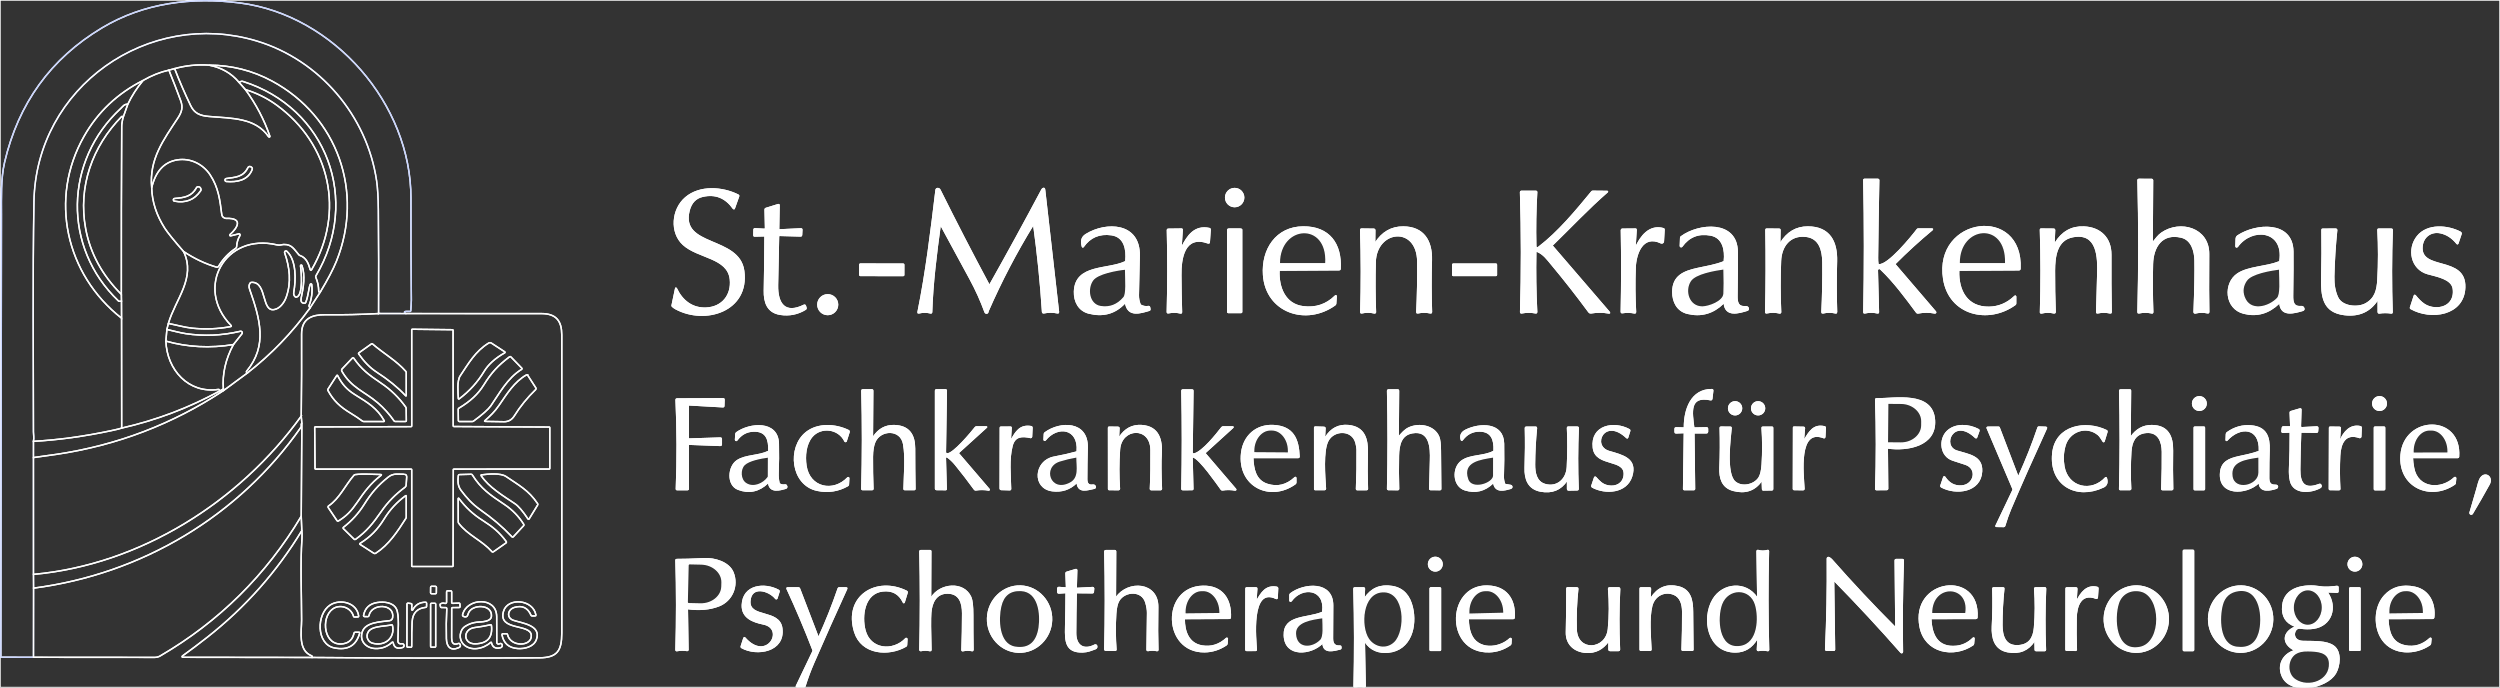 <svg clip-rule="evenodd" fill-rule="evenodd" height="473" width="1720" xmlns="http://www.w3.org/2000/svg"><rect width="100%" height="100%" fill="#333333" stroke="none"/><path d="m0 0h1720v473h-1720zm23.04 452.21c27.773.033 55.58.057 83.42.07 1.36 0 2.62-.34 3.78-1.02 40.54-23.667 72.88-55.69 97.02-96.07l.38 9.88c-17.093 28.2-38.703 52.6-64.83 73.2-5.753 4.533-11.55 8.9-17.39 13.1-.121.088-.193.23-.193.38 0 .255.208.466.463.47l89.06.12c52.1.48 104.2.56 156.3.24 12.3-.08 15.45-4.78 15.45-17.01 0-68.4-.003-136.803-.01-205.21 0-9.69-4-14.6-13.98-14.6-31.167-.007-62.34-.017-93.52-.03-1.14-.993-.88-1.493.78-1.5.913-.007 1.627.003 2.14.03.447.027.683-.183.71-.63.13-2.37.42-4.75.4-7.13-.247-23.367-.343-46.737-.29-70.11.16-64.61-52.92-125.95-117.48-134.32-33.11-4.28-66.28-.14-95.08 17.11-35.187 21.073-57.53 51.93-67.03 92.57-2.62 11.24-2.13 24.5-2.15 36-.18 101.253-.313 202.523-.4 303.81 0 .387.197.58.59.58zm1268.54-266.2c0-.013 0-.027 0-.04 0-.73.6-1.33 1.33-1.33.34 0 .67.133.92.37 9.38 8.94 17.21 19.59 24.9 29.97.18.249.5.37.8.31 3.91-.76 7.81-.76 11.71 0 .03.006.06.009.09.009.23 0 .42-.19.42-.42 0-.103-.04-.202-.11-.279l-27.89-32.57c-.2-.233-.19-.46.03-.68 8.17-8.2 16.71-15.997 25.62-23.39.28-.233.24-.35-.13-.35h-9.65c-.18 0-.36.089-.47.24-3.88 5.12-20.17 25.16-26.53 24.31-.34-.048-.62-.312-.67-.65-.19-1.187-.27-2.607-.25-4.26.19-17.787.46-35.58.83-53.38.01-.287-.14-.43-.43-.43h-9.43c-.22 0-.33.11-.33.33.61 30.36.61 60.723.02 91.09-.01.347.16.48.5.4 2.99-.713 5.99-.717 8.99-.01.33.08.5-.053.49-.4zm189.09-19.52.26-42.54c0-.32-.16-.48-.48-.48l-9-.03c-.33 0-.48.163-.47.49.76 30.293.76 60.587-.01 90.88-.01.367.17.51.53.43 2.99-.667 5.98-.663 8.97.01.41.093.6-.07.59-.49-.41-11.02-.47-22.047-.2-33.08.29-11.81 6.42-21.76 19.91-18.59 7.32 1.73 9.34 9.91 9.46 15.99.17 8.333-.05 20.223-.66 35.67v.026c0 .296.24.54.54.54.04 0 .09-.005.13-.016 2.92-.72 5.85-.75 8.79-.09.38.08.56-.073.55-.46-.19-7.52-.22-20.843-.09-39.97.13-17.74-19.49-23.2-32.24-14.39-2.28 1.57-4.07 4.08-5.91 6.34-.45.553-.67.473-.67-.24zm-769.42-11.77c2.76 19.92 4.783 39.917 6.07 59.99.001.012.002.024.004.035.046.315.338.537.648.492.013-.002.025-.004.038-.007 3.24-.707 6.48-.707 9.72 0 .373.08.537-.07.49-.45l-9.56-84.22c-.107-.953-.523-1.173-1.25-.66-.187.133-.453.52-.8 1.16-11.6 21.807-23.463 43.48-35.59 65.02-.063.107-.178.173-.302.173-.129 0-.247-.07-.308-.183-11.547-21.533-22.783-43.287-33.71-65.26-.387-.78-.957-1.13-1.71-1.05-.495.051-.894.442-.96.94-3.36 27.98-6.76 56.48-12.41 84.16-.073.367.07.503.43.41 2.793-.7 5.587-.697 8.38.01.033.008.067.013.1.013.213 0 .391-.17.4-.383.63-20.15 3.18-40.32 5.91-60.26.015-.097.1-.169.198-.169.07 0 .136.038.172.099 6.787 12.527 13.557 25.003 20.31 37.43 3.953 7.267 7.373 14.847 10.26 22.74.197.522.777.799 1.3.62.28-.093.457-.33.53-.71.08-.4.15-.67.21-.81 8.927-20.413 19.24-40.157 30.94-59.23.021-.033.049-.061.082-.082.124-.082.29-.05.368.069.022.034.036.073.04.113zm144.37-18.79c0-3.39-2.79-6.18-6.18-6.18s-6.18 2.79-6.18 6.18 2.79 6.18 6.18 6.18 6.18-2.79 6.18-6.18zm-369.74 76.09c-9.57.43-16.61-5.01-20.62-13.59-.173-.367-.3-.35-.38.05l-2.45 11.68c-.043.207.025.422.18.57.693.633 1.463 1.18 2.31 1.64 20.21 10.97 50.42 1.61 46.73-25.94-3.21-23.96-44.01-15.97-37.63-41.48 1.387-5.547 4.55-8.87 9.49-9.97 8.72-1.953 15.75.86 21.09 8.44.247.347.44.32.58-.08l3-8.42c.1-.28.017-.487-.25-.62-10.94-5.53-26.48-6.62-36.25 1.78-9.31 8-10.63 23.78-1.61 32.08 10.21 9.38 30.85 8.81 32.46 24.02 1.17 10.98-5.64 19.34-16.65 19.84zm570.69-42.98c-.29-12.353-.07-24.68.64-36.98.01-.253-.11-.38-.36-.38h-10.23c-.31 0-.46.153-.45.46.85 27.5.87 55 .05 82.5-.01.473.21.667.68.58 3.26-.633 6.53-.63 9.81.01.35.073.52-.073.5-.44-.7-13.687-.91-27.39-.64-41.11.02-.84.41-1.09 1.18-.75 4.41 1.91 6.74 5.31 9.79 8.95 8.79 10.533 17.37 21.483 25.74 32.85.29.398.78.596 1.26.51 4.14-.713 8.27-.697 12.4.05.49.087.57-.057.24-.43l-39.15-45.5c-.22-.25-.2-.634.04-.87 12.51-12.14 24.6-25.06 37.8-36.54.17-.147.14-.22-.09-.22l-9.96-.1c-.27-.007-.49.097-.66.31-10.82 13.16-22.88 27.76-36.46 38.12-1.38 1.053-2.09.713-2.13-1.02zm-520.9-11.35.29-16.61c.007-.3-.133-.403-.42-.31l-8.6 2.68c-.353.113-.527.357-.52.73l.28 12.63c.013.687-.323 1.01-1.01.97l-6.25-.34c-.433-.027-.653.18-.66.62l-.08 3.88c-.007.287.133.427.42.42l6.61-.16c.42-.007.63.2.63.62-.06 12.4-.21 24.793-.45 37.18-.16 7.81 2.05 14.83 10.9 16.21 6.253.967 12.05-.2 17.39-3.5.307-.187.41-.453.31-.8l-.46-1.54c-.071-.242-.295-.409-.547-.409-.088 0-.174.02-.253.059-13.43 6.68-18.57-1.23-18.35-13.78.193-11.273.427-22.403.7-33.39.02-.647.353-.96 1-.94l14.33.39c.327.007.497-.153.51-.48l.2-3.89c0-.007.001-.014.001-.021 0-.236-.195-.43-.43-.43-.011 0-.021 0-.031.001l-14.99.72c-.353.013-.527-.157-.52-.51zm344.71 28.13 41.05-.26c.333 0 .51-.167.53-.5.99-17.17-7.5-29-25.38-28.86-18.55.14-28.41 15.57-27.22 32.94 1.77 25.62 29.21 34.9 49.08 20.58.293-.213.453-.497.48-.85l.34-4.86c.04-.613-.157-.703-.59-.27-6.1 6.007-13.477 8.457-22.13 7.35-12.62-1.6-17.14-13.41-16.63-24.81.013-.3.17-.453.47-.46zm65.34-18.59.1-8.94c0-.353-.173-.533-.52-.54l-8.65-.11c-.32-.007-.477.15-.47.47.607 18.9.63 37.803.07 56.71-.007.36.167.5.52.42 2.987-.707 5.967-.693 8.94.04.02.005.04.008.061.011.256.027.489-.156.517-.407.002-.021.003-.043.002-.064-.427-11.507-.49-23.007-.19-34.5.58-22.62 29.11-25.62 29.37-.31.113 11.58-.11 23.173-.67 34.78-.013.38.163.53.53.45 2.973-.667 5.95-.667 8.93 0 .393.087.583-.07.57-.47-.393-11.953-.423-23.903-.09-35.85.37-13.01-5.29-22.59-19.23-22.7-8.153-.06-14.593 3.657-19.32 11.15-.32.513-.477.467-.47-.14zm279.29.13c-.06.102-.16.166-.28.166-.18 0-.32-.145-.32-.32 0-.005 0-.011 0-.016l.18-9.02c.01-.28-.13-.42-.41-.42l-8.77-.09c-.29-.007-.43.133-.42.42.35 18.92.26 37.71-.16 56.62-.01.433.2.603.62.51 3.03-.667 6.06-.637 9.07.09.02.005.04.009.06.01.23.021.44-.156.46-.391 0-.019 0-.039 0-.059-.53-11.707-.56-23.47-.09-35.29.4-10.27 6.48-18.3 17.51-17.06 9.5 1.07 11.66 9.76 11.74 18 .11 11.413-.11 22.843-.66 34.29-.02.4.17.553.56.46 2.94-.707 5.89-.713 8.85-.02.4.093.59-.067.58-.48-.37-11.667-.39-23.333-.06-35 .38-13.52-4.82-23.5-19.6-23.55-8.04-.02-14.33 3.697-18.86 11.15zm122.97 18.46 40.98-.23c.48 0 .73-.243.76-.73 1.96-43.48-59.15-35.34-52.42 7.12 3.89 24.58 30.66 30.88 49.07 17.53.25-.18.37-.423.37-.73l.02-4.52c0-.6-.22-.693-.65-.28-5.11 4.887-11 7.377-17.68 7.47-15.24.21-21.4-11.62-20.9-25.2.01-.287.16-.43.45-.43zm66.06-18.57c-.09.134-.24.215-.4.215-.26 0-.48-.217-.48-.48 0-.002 0-.003 0-.005l.38-8.75c.01-.34-.15-.51-.49-.51l-8.87-.08c-.23-.007-.34.103-.33.33.6 18.953.61 37.91.04 56.87-.01.407.18.56.58.46 2.93-.727 5.86-.74 8.81-.04.02.005.04.008.06.01.29.026.55-.187.58-.471 0-.023 0-.046 0-.069-.35-9.493-.51-18.987-.48-28.48.03-9.89 1.44-21.33 12.66-23.47 17.36-3.31 17.55 14.67 17.18 25.92-.29 8.7-.4 17.38-.74 26.09-.02.38.16.53.53.45 2.95-.66 5.89-.653 8.82.02.37.087.56-.063.55-.45-.23-13.187-.3-26.373-.23-39.56.06-11.51-7.3-18.55-18.47-19.02-8.41-.347-14.97 3.327-19.7 11.02zm249.15-4.56c-6.87 8.59-4.31 22.32 7.08 25.54 6.09 1.72 16.6 3.39 17.63 10.32 1.24 8.39-4.39 13.65-12.39 13.28-6.2-.28-9.83-3.47-13.87-8.45-.24-.3-.42-.267-.54.1l-2.66 8.17c-.08.247-.01.437.22.57 13.75 7.86 36.43 4.63 37.05-14.49.72-21.85-31.2-10.72-29.37-28.4.67-6.49 6.14-10.58 12.62-9.26 4.39.893 8.24 3.397 11.53 7.51.21.26.36.23.47-.09l2.23-6.64c.13-.374-.04-.787-.38-.97-8.75-4.66-22.74-5.81-29.62 2.81zm-889.48 45.87c.087-.094.209-.147.337-.147.222 0 .413.159.453.377 1.79 9.28 10.08 6.43 16.22 4.63.32-.093.453-.303.4-.63l-.23-1.27c-.08-.467-.353-.66-.82-.58-1.833.3-3.543.02-5.13-.84-.316-.168-.558-.446-.68-.78-.78-2.02-1.15-4.127-1.11-6.32.167-9.007.36-18.003.58-26.99.54-22.66-22.7-23.22-36.56-14.61-3.19 1.98-3.35 4.86-2.45 8.16.12.433.307.467.56.1 4.653-6.64 11.113-9.383 19.38-8.23 9.21 1.27 10.74 10.31 9.97 18.04-.033.34-.203.583-.51.73-11.96 5.7-34.17 1.75-34.84 20.35-.24 6.84 3.01 13.06 9.86 14.8 9.793 2.487 17.983.223 24.57-6.79zm412.62.19c.97 9.12 9.68 6.58 15.85 4.65.31-.093.5-.303.56-.63.11-.6-.05-1.077-.5-1.43-.33-.26-.88-.363-1.65-.31-4.92.37-5.65-3.13-5.59-7.29.19-13.607.26-23.76.19-30.46-.23-21.67-26.47-19.31-38.54-10.33-.2.145-.32.382-.33.64l-.22 5.62c0 .086.02.171.05.249.13.261.45.374.7.249.08-.038.15-.096.2-.168 4.91-6.847 11.56-9.473 19.94-7.88 8.68 1.64 10.2 10.56 9.39 17.86-.04.34-.22.577-.54.71-5.81 2.3-11.71 3.2-17.8 4.52-9.69 2.1-17.09 5.26-17.12 16.07-.03 6.89 3.16 13.01 10.12 14.7 9.34 2.267 17.55-.067 24.64-7 .37-.367.59-.29.65.23zm382.31.07c.86 9.11 10.01 6.34 15.62 4.69.82-.24 1.02-.783.61-1.63-.33-.673-.87-.977-1.62-.91-5.48.48-6.05-3.06-5.98-7.67.21-14.02.27-24.11.18-30.27-.31-21.07-25.61-18.84-37.75-10.77-.7.465-1.14 1.246-1.16 2.09l-.17 5.09v.014c0 .258.21.47.47.47.15 0 .29-.072.38-.194 9.98-14.06 32.61-11.63 29.41 9.79-.05.34-.24.577-.56.71-8.89 3.61-21.02 3.29-28.49 8.22-9.62 6.36-8.85 23.73 4.2 27 9.02 2.26 17.07-.037 24.16-6.89.08-.078.18-.121.29-.121.21 0 .39.167.41.381zm-756.1-38.84.79-11.99c0-.007.001-.013.001-.02 0-.181-.149-.33-.33-.33-.001 0-.001 0-.001 0l-9.37.12c-.293 0-.437.147-.43.44.473 18.807.453 37.613-.06 56.42-.013.467.207.65.66.55 2.86-.613 5.713-.567 8.56.14.347.087.51-.047.49-.4-.35-8.49-.35-16.94-.47-25.43-.17-11.62 2.2-28.43 18.97-22.34.373.133.573.007.6-.38l.62-8.84c.02-.353-.14-.567-.48-.64-10.17-2.23-15.05 5.07-18.98 12.85-.447.887-.637.837-.57-.15zm312.31.28.78-12.24c.02-.247-.1-.37-.35-.37l-9.19.08c-.37.007-.55.193-.54.56.35 18.747.32 37.487-.07 56.22-.01.467.22.66.67.58 2.85-.487 5.69-.427 8.52.18.39.08.57-.08.55-.48-.55-10.193-.64-20.397-.27-30.61.35-9.61 5.06-23.25 17.88-17.14.06.031.13.056.2.073.57.148 1.17-.208 1.32-.787.02-.067.03-.136.03-.206l.47-8.23c.01-.227-.14-.435-.36-.5-9.69-2.76-15.7 5.36-19.15 12.99-.04.085-.13.139-.23.139-.14 0-.26-.117-.26-.259zm-279.88 44.71h9c.143 0 .26-.117.26-.26v-56.83c0-.126-.533-.23-1.18-.23h-7.16c-.647 0-1.18.104-1.18.23v56.83c0 .143.117.26.26.26zm791.28-8.72v8.54c0 .407.2.58.61.52 2.81-.447 5.61-.447 8.42 0 .31.047.47-.087.46-.4-.62-18.92-.59-37.837.08-56.75.01-.3-.14-.45-.44-.45l-8.96-.03c-.25 0-.37.127-.36.38.61 11.46.61 22.917-.02 34.37-.39 7.12-1.78 13.13-8.59 16.75-5.41 2.88-16.15 2.09-19.22-4.48-1.89-4.053-2.77-8.873-2.64-14.46.25-10.66.93-21.32 2.03-31.98.04-.38-.13-.57-.52-.57l-9.18.03c-.24 0-.36.12-.35.36.17 10.86.11 21.7-.16 32.52-.33 13.18.79 24.04 15.6 25.81 10.01 1.207 17.6-2.227 22.76-10.3.05-.076.13-.121.22-.121.14 0 .26.117.26.26zm-1014.504-24.204c0-.148-.121-.27-.269-.27l-29.62-.052h-.001c-.148 0-.269.122-.27.27l-.012 7.22c0 .148.121.27.269.27l29.62.052h.001c.148 0 .269-.122.27-.27zm407.774-.016c0-.148-.12-.27-.27-.27h-29.48c-.148 0-.27.122-.27.27v7.2c0 .148.122.27.27.27h29.48c.15 0 .27-.122.27-.27zm-453.29 27.58c0-3.708-3.052-6.76-6.76-6.76s-6.76 3.052-6.76 6.76 3.052 6.76 6.76 6.76 6.76-3.052 6.76-6.76zm589.57 88.14h8.32c.42 0 .63-.207.63-.62v-2.07c0-.46-.23-.687-.69-.68l-8.15.16c-.35.007-.65-.257-.7-.61-1.14-9.72-3.76-22.27 11.8-18.93.4.087.62-.073.67-.48l.68-5.84c.05-.387-.12-.583-.51-.59-14.37-.15-18.97 13.94-18.94 25.87 0 .393-.2.583-.59.57l-5.26-.14c-.37-.007-.56.177-.56.55v2.35c0 .36.18.533.54.52l5.18-.21c.01 0 .02-.001.03-.001.34 0 .62.28.62.62v.011l-.52 38.2c-.01.267.12.4.39.4h6.73c.23 0 .35-.117.35-.35l-.46-38.28c0-.3.15-.45.44-.45zm-564.83 2.88c-.081.113-.211.18-.35.18-.232 0-.425-.188-.43-.42l.22-31.68c0-.307-.15-.46-.45-.46h-6.46c-.34 0-.507.17-.5.51.587 22.54.57 45.083-.05 67.63-.007.287.133.43.42.43h6.75c.231 0 .42-.19.42-.42 0-.007 0-.013 0-.02-.287-7.38-.407-14.757-.36-22.13.033-4.24.583-7.63 1.65-10.17 3.71-8.86 18.01-9.4 19.91 1.43 1.69 9.67.45 21.04.28 30.92 0 .26.127.39.38.39h6.68c.247 0 .367-.123.36-.37-.153-9.3-.233-18.587-.24-27.86-.01-9.42-3.87-15.51-14.06-15.75-5.9-.14-10.623 2.457-14.17 7.79zm58.47 10.74 19.29-17.51c.087-.073.073-.11-.04-.11h-6.93c-.27 0-.525.126-.69.34-2.67 3.41-15.31 18.63-19.43 18.19-.84-.093-1.253-.563-1.24-1.41l.65-42.22c.007-.267-.123-.4-.39-.4h-6.54c-.293 0-.44.147-.44.44v67.57c0 .347.17.52.51.52l6.5.07c.193.007.287-.087.28-.28l-.59-21.42c0-.009 0-.019 0-.028 0-.505.415-.92.92-.92.189 0 .375.058.53.168 1.967 1.38 3.82 3.14 5.56 5.28 4.513 5.54 8.883 11.22 13.11 17.04.207.287.483.403.83.35 3.007-.487 5.997-.457 8.97.09.015.003.031.005.046.005.132 0 .24-.109.24-.24 0-.057-.02-.112-.056-.155l-21.14-24.69c-.207-.24-.19-.467.05-.68zm162.3 1.02c-.063.019-.127.034-.192.043-.679.097-1.318-.387-1.415-1.071-.009-.064-.014-.128-.013-.192l.56-42.41c.007-.28-.133-.42-.42-.42l-6.41-.04c-.453 0-.677.227-.67.68.467 22.46.463 44.92-.01 67.38-.013.333.147.497.48.49l6.65-.04c.24-.007.357-.127.35-.36l-.53-21.36c0-.007 0-.014 0-.021 0-.4.329-.73.73-.73.082 0 .163.014.24.041 4.67 1.58 15.87 17.74 19.19 22.32.207.28.48.39.82.33 2.933-.48 5.85-.443 8.75.11.017.003.034.004.052.004.164 0 .3-.135.3-.3 0-.071-.026-.14-.072-.194l-20.96-24.49c-.26-.307-.24-.597.06-.87l19-17.26c.207-.187.17-.28-.11-.28h-6.62c-.34-.001-.662.159-.87.43-3.9 5.04-12.92 16.4-18.89 18.21zm140.19-12.16.23-31.49c0-.002 0-.003 0-.005.003-.236-.184-.432-.415-.435-.001 0-.003 0-.005 0h-6.36c-.473 0-.703.24-.69.72.5 22.447.5 44.897 0 67.35v.01c0 .236.194.43.43.43l6.73.03h.01c.192 0 .35-.158.35-.35 0-.003 0-.007 0-.01-.24-7.66-.277-15.32-.11-22.98.16-7.26 1.6-14.46 9.63-15.82 12.27-2.09 12.76 10.41 12.48 18.89-.227 6.587-.397 13.187-.51 19.8-.007.293.137.44.43.44l6.7.03c.247.007.367-.113.36-.36-.147-8.78-.227-17.557-.24-26.33-.013-4.533-.387-7.703-1.12-9.51-3.17-7.79-13.53-9.44-20.5-6.2-2.73 1.27-4.79 3.66-6.78 6.02-.413.5-.62.423-.62-.23zm503.57.2.27-31.77c0-.233-.12-.35-.35-.35h-6.5c-.39 0-.57.19-.56.57.55 22.533.54 45.067-.03 67.6-.01.227.1.34.33.34h6.76c.31 0 .46-.157.45-.47-.45-8.533-.41-17.06.1-25.58.42-6.93 2.98-12.58 10.53-13.29 8.48-.8 11.17 6.14 11.26 13.28.09 6.747-.05 15.323-.42 25.73-.01.233.11.35.34.35h6.67c.29 0 .42-.143.41-.43-.22-8.793-.26-17.57-.12-26.33.16-9.81-3.09-17.19-14.29-17.23-5.8-.02-10.53 2.577-14.19 7.79-.07.101-.18.161-.3.161-.2 0-.36-.162-.36-.36 0-.003 0-.007 0-.011zm52.29-22.8c0-2.54-2.09-4.63-4.63-4.63s-4.63 2.09-4.63 4.63 2.09 4.63 4.63 4.63 4.63-2.09 4.63-4.63zm123.96 0c0-2.545-2.1-4.64-4.64-4.64s-4.64 2.095-4.64 4.64 2.1 4.64 4.64 4.64 4.64-2.095 4.64-4.64zm-342.68 30.59c12.99 1.77 32.92-1.38 31.83-19.05-1.25-20.14-27.46-14.57-40-14.74-.28-.007-.42.133-.41.42.69 20.527.7 41.053.01 61.58-.01.28.12.42.4.42l7.3-.07c.32 0 .48-.16.47-.48l-.24-27.51c0-.001 0-.003 0-.004 0-.313.26-.57.57-.57.02 0 .05.001.07.004zm-825.13-2.62 21.72.82c.393.013.59-.177.59-.57v-3.9c0-.367-.183-.547-.55-.54l-21.35.69c-.567.02-.85-.253-.85-.82v-22.15c0-.007 0-.013 0-.02.011-.335.29-.601.619-.591.007 0 .014.001.021.001l23.37 1.32c.287.013.433-.12.44-.4l.16-4.57c.013-.333-.15-.5-.49-.5l-31.99.15c-.003 0-.007 0-.01 0-.253.005-.456.222-.45.48v.01c.933 20.5.997 41.003.19 61.51-.007.213.097.32.31.32h7.43c.287 0 .43-.143.43-.43l-.06-30.35c-.007-.313.15-.467.47-.46zm724.22-24.69c0-2.425-2-4.42-4.42-4.42s-4.42 1.995-4.42 4.42 2 4.42 4.42 4.42 4.42-1.995 4.42-4.42zm15.83 0c0-2.419-1.99-4.41-4.41-4.41s-4.41 1.991-4.41 4.41 1.99 4.41 4.41 4.41 4.41-1.991 4.41-4.41zm361.77 16.84c.04 8.233-.13 16.46-.51 24.68-.14 2.973.07 5.72.62 8.24 2.03 9.3 14.11 8.26 20.31 4.78.84-.473.96-1.123.36-1.95-.19-.253-.43-.323-.72-.21-10.31 4.06-13.74-.56-13.64-10.29.09-8.44.3-16.88.65-25.32.01-.32.18-.477.5-.47l10.57.13c.33.007.51-.157.54-.49l.2-2.51c0-.013 0-.027 0-.04 0-.297-.24-.54-.54-.54-.01 0-.01 0-.02 0l-10.34.54c-.02.001-.04.002-.06.002-.57 0-1.03-.465-1.03-1.03 0-.011 0-.021 0-.032l.36-11.51c0-.005 0-.011 0-.016 0-.209-.17-.38-.38-.38-.04 0-.07.005-.11.016l-6.4 1.88c-.29.087-.44.283-.43.59l.37 9.39c.01.36-.16.54-.52.54h-4.72c-.3 0-.47.147-.5.44l-.33 2.6v.049c-.02.301.23.559.53.571.02.001.04.001.05 0l4.6-.22c.39-.02.59.167.59.56zm-806.27 2.97.33-6.15c.02-.353-.147-.533-.5-.54l-6.32-.09c-.2-.007-.3.093-.3.3l.03 42.28c0 .193.097.29.29.29l6.63.04h.002c.268 0 .49-.221.49-.49 0-.013-.001-.027-.002-.04-.613-9.04-.6-18.067.04-27.08 1.09-15.37 21.59-16.45 21.76.27.107 9.9-.037 18.873-.43 26.92-.013.273.117.41.39.41h6.71c.287 0 .427-.147.42-.44-.447-11.027-.507-18.887-.18-23.58.69-10.05-1.61-19.23-13.44-19.99-6.36-.413-11.433 2.293-15.22 8.12-.07.11-.191.177-.321.177-.208 0-.38-.172-.38-.38 0-.009 0-.018.001-.027zm92.8 14.03h30.96c.258 0 .47-.212.47-.47 0-.007 0-.013 0-.02-.43-12.2-4.09-20.75-17.66-21.44-11.66-.59-20.4 7.13-21.78 18.8-2.68 22.71 19.48 33.62 36.79 21.18.269-.195.429-.508.43-.84v-2.96c0-.567-.21-.657-.63-.27-5.7 5.26-12.017 6.783-18.95 4.57-8.25-2.63-9.73-10.6-10.03-18.13-.013-.28.12-.42.4-.42zm49.7-13.76c-.075.128-.213.206-.362.206-.23 0-.42-.189-.42-.42 0-.012.001-.024.002-.036l.35-6.12c.02-.367-.15-.557-.51-.57l-6.23-.19c-.213-.007-.32.097-.32.31l.02 42.37c0 .187.09.28.27.28h6.57c.36 0 .53-.183.51-.55-.49-8.14-2.08-26.17 1.77-33.21 4.2-7.68 16.92-7.89 19.34 1.7.48 1.907.73 3.407.75 4.5.113 9.053-.03 18.127-.43 27.22-.007.253.117.38.37.38l6.68-.03c.273 0 .407-.137.4-.41-.293-8.2-.323-16.4-.09-24.6.28-9.63-1.88-17.89-12.94-18.98-6.687-.66-11.93 2.057-15.73 8.15zm427.76-4.21c-5.62 5.42-4.91 16.98 3.92 19.77 2.87.907 5.74 1.84 8.59 2.8 8.8 2.94 6.25 14.43-2.68 15.07-4.83.353-8.71-1.707-11.63-6.18-.07-.096-.17-.154-.29-.154-.15 0-.28.094-.33.234l-1.97 5.85c-.11.347-.01.607.31.78 10.18 5.51 26.93 3.39 27.64-10.66.52-10.36-8.71-11.31-16.98-13.87-11.31-3.49-2.41-24.12 12.92-9.35.07.065.16.101.25.101.15 0 .29-.097.34-.241l1.64-4.54c.12-.347.02-.603-.3-.77-6.6-3.53-15.86-4.2-21.43 1.16zm320.5 17.97h30.73c.29 0 .45-.147.47-.44 2.09-29.25-37.34-28.24-39.49-1.28-1.75 21.85 20.06 31.54 36.79 20.03.25-.173.39-.413.42-.72l.31-3.37c0-.014 0-.028 0-.043 0-.225-.18-.41-.41-.41-.1 0-.2.041-.28.113-9.24 8.86-25.53 7.9-28.26-6.66-.49-2.593-.76-4.817-.81-6.67-.01-.367.16-.55.53-.55zm-1131.34 17.72c.87 6.59 7.69 4.57 11.73 3.41.383-.111.649-.465.649-.864 0-.119-.023-.236-.069-.346l-.23-.55c-.147-.36-.41-.503-.79-.43-1.327.247-2.553.06-3.68-.56-.313-.173-.51-.433-.59-.78-.52-2.253-.733-4.537-.64-6.85.28-6.747.34-13.497.18-20.25-.37-15.84-19.69-14-28.67-7.52-.286.209-.465.531-.49.88l-.24 3.96c-.001.013-.002.026-.002.04 0 .241.199.44.44.44.144 0 .28-.071.362-.19 2.98-4.1 6.853-6.21 11.62-6.33 8.94-.23 10.72 5.93 10.51 13.47-.007.333-.16.57-.46.71-6.71 3.21-15.54 2.4-21.34 6.25-6.17 4.1-7.01 16.64.62 19.59 7.44 2.887 14.233 1.443 20.38-4.33.4-.38.637-.297.71.25zm25.76-34.85c-12.87 10.24-10.3 35.87 7.57 39.67 7.453 1.587 14.45.52 20.99-3.2.287-.16.437-.403.45-.73l.23-4.4c0-.005 0-.009 0-.014 0-.181-.149-.33-.33-.33-.091 0-.178.038-.24.104-10.11 10.64-26.58 7-28.86-8.21-1.01-6.78-.31-14.9 4.11-20.14 6.02-7.14 18.42-5.99 22.8 3.2.023.048.056.091.096.126.162.139.413.117.556-.049.035-.041.061-.087.078-.137l2.04-6.4c.103-.307-.039-.647-.33-.79-9.11-4.46-21.15-5.08-29.16 1.3zm186.51 34.86c.89 6.86 7.37 4.23 11.54 3.44.64-.12.903-.473.79-1.06-.141-.709-.827-1.186-1.54-1.07-2.893.48-4.34-.887-4.34-4.1.013-7.233.12-14.46.32-21.68.49-18.09-18.59-17.92-28.99-10.17-.247.187-.38.433-.4.74l-.2 3.93v.014c0 .225.185.41.41.41.124 0 .242-.057.32-.154 8.42-10.62 23.39-8.36 22.07 7.59-.025.329-.253.609-.57.7-3.687 1.067-8.853 2.24-15.5 3.52-13.36 2.57-14.8 21.28-1.01 23 6.38.8 11.837-.99 16.37-5.37.413-.393.657-.307.73.26zm286.61.04c1.14 6.45 7.44 4.6 11.62 3.41.41-.125.7-.507.7-.938 0-.468-.34-.874-.8-.962l-3.57-.61c-.29-.049-.53-.247-.63-.52-.65-1.72-.94-3.52-.87-5.4.26-7.42.32-14.837.17-22.25-.29-14.56-16.46-13.93-25.91-9.25-2.95 1.467-3.98 3.637-3.09 6.51.14.46.36.497.65.11 3.05-4.107 7.01-6.147 11.86-6.12 8.5.05 10.39 6.24 10.05 13.45-.01.315-.19.599-.47.74-6.98 3.64-16.06 2.22-21.97 6.65-6.28 4.72-5.83 17.08 2.48 19.65 7.14 2.207 13.49.637 19.04-4.71.39-.38.64-.3.74.24zm68.45-24.54c1.52 13.38 22.58 6.88 21.25 19.08-.62 5.69-5.61 8.36-11.09 7.3-4.02-.79-5.97-2.98-8.52-5.8-.37-.4-.63-.343-.8.17l-1.85 5.52c-.1.305.03.644.31.8 9.08 4.9 23.49 3.96 27.01-7.4 3.7-11.95-6-14.23-15.45-16.95-12.99-3.74-3.25-24.39 12.2-9.51.21.2.35.163.44-.11l1.49-4.71c.09-.293 0-.517-.27-.67-10.48-5.83-26.44-2.91-24.72 12.28zm316.1 3.92c-2.22 21.55 16.08 31.91 34.7 23.14 2.36-1.113 3.05-3.177 2.06-6.19-.09-.287-.24-.317-.45-.09-9.7 10.6-26.09 6.96-28.71-7.77-.87-4.913-.63-9.747.74-14.5 2.91-10.06 14.9-14.18 22.97-7.44 1.37 1.15 2.26 2.99 3.34 4.55.26.373.46.343.59-.09l1.99-6.49c.1-.327-.01-.567-.32-.72-14.34-6.97-34.96-3.41-36.91 15.6zm142.11 20.63c.57 6.4 7.92 4.59 11.77 3.31.4-.131.66-.504.66-.921 0-.532-.43-.97-.97-.97-.01 0-.02.001-.03.001-5.66.17-5.05-3.59-5.06-7.74-.01-5.493.08-10.983.27-16.47.33-9.17-2.02-15.72-12.19-16.66-5.99-.553-11.52.993-16.59 4.64-.31.222-.5.572-.52.95l-.17 4.09c0 .037 0 .075.02.109.05.121.2.177.32.123.04-.014.07-.035.09-.062 8.98-10.13 23.07-9.32 22.45 7.13-.02.353-.2.59-.53.71-4.64 1.68-9.03 2.49-13.82 3.55-6.7 1.5-11.64 3.64-12.33 10.72-1.57 16.18 17.82 14.98 25.9 7.22.08-.079.19-.123.3-.123.22 0 .41.172.43.393zm-859.38-29.83.56-8.51c0-.002 0-.003 0-.005.003-.143-.108-.262-.245-.265-.002 0-.003 0-.005 0l-6.85.02c-.193 0-.29.093-.29.28l-.08 41.94c0 .38.19.577.57.59l6.11.17h.016c.219.003.402-.18.404-.405 0-.005 0-.01 0-.015-.21-9.77-1.41-20.44.99-29.73 1.8-6.98 6.94-7.12 12.85-5.78.033.007.067.011.101.011.247 0 .454-.195.469-.441l.31-6.36c.019-.3-.199-.569-.5-.62-7.75-1.35-10.45 3.63-13.84 9.3-.44.727-.63.667-.57-.18zm545.66.29.69-8.49c.03-.3-.11-.453-.41-.46l-6.91-.14c-.07 0-.12.054-.12.12l-.09 42.44c0 .207.11.313.32.32l6.38.1c.35.007.52-.167.51-.52-.54-10.39-4.51-42.37 13.75-35.25.36.14.55.017.57-.37l.36-6.46c.01-.32-.13-.517-.44-.59-7.59-1.79-10.47 3.46-14.14 9.45-.37.607-.53.557-.47-.15zm368.72-.03.66-8.51c.02-.28-.11-.42-.39-.42l-6.69-.09c-.19 0-.28.093-.28.28l-.13 42.25c0 .187.16.34.35.34l6.39.04c.27 0 .39-.133.38-.4-.43-7.647-.45-15.293-.08-22.94.4-8.23 3.57-16.15 13.8-12.51.06.021.12.031.18.031.29 0 .52-.226.54-.511l.27-6.33c.01-.313-.13-.507-.44-.58-6.94-1.63-11.47 3.76-13.85 9.52-.06.137-.19.226-.34.226-.2 0-.37-.167-.37-.37 0-.009 0-.017 0-.026zm-530.95 27.78s.01 5.79.01 5.79c0 .313.26.57.57.57h.01l6.16-.13c.33-.007.48-.177.47-.51-.56-14.027-.53-28.053.09-42.08 0-.003 0-.007 0-.01.01-.231-.18-.425-.42-.43h-.01l-6.5-.04c-.3 0-.44.147-.42.44.43 8.353.4 17.317-.08 26.89-.43 8.64-7.05 14.55-15.39 12.16-6.21-1.79-7.3-8.19-7.26-13.9.05-8.333.5-16.677 1.33-25.03.03-.353-.12-.527-.47-.52l-6.69.04c-.27 0-.41.133-.4.4.22 9.127.17 18.25-.15 27.37-.28 7.78 2.11 14.49 10.58 16.08 7.81 1.467 13.82-.953 18.01-7.26.37-.553.55-.497.56.17zm133.96 0 .21 5.92c.01.273.15.41.42.41l6.06-.1c.25 0 .38-.127.38-.38l.02-42.34c0-.2-.1-.3-.3-.3h-6.54c-.25 0-.36.123-.35.37.57 8.393.6 16.767.07 25.12-.27 4.293-.99 7.37-2.16 9.23-3.25 5.15-11.81 7.08-16.64 2.92-6.79-5.82-3.13-31.12-2.66-37.2.03-.287-.1-.43-.39-.43l-6.67-.04c-.27 0-.39.133-.38.4.27 9.147.21 18.293-.16 27.44-.29 7.07 1.46 13.53 9.15 15.58 8.29 2.22 14.77-.027 19.46-6.74.05-.076.13-.121.22-.121.14 0 .26.117.26.26zm176.42-2.94c-.05.128-.18.211-.32.211-.15 0-.28-.093-.33-.231l-12.83-33.57c-.07-.173-.19-.26-.37-.26l-7.54.03c-.33 0-.43.15-.3.45l17.76 41.8c.15.369.14.787-.03 1.15l-11.7 24.53c-.01.022-.02.046-.02.07 0 .081.07.149.15.15l5.26.08c.25.006.48-.159.55-.4 1.35-4.467 2.69-8.26 4.01-11.38 7.01-16.54 15.28-35.177 24.79-55.91.15-.32.04-.487-.31-.5l-4.97-.18c-.23-.007-.38.097-.45.31-3.88 11.44-8.33 22.657-13.35 33.65zm127.74-33.63c0-.143-.12-.26-.26-.26h-6.44c-.14 0-.26.117-.26.26v42.44c0 .143.12.26.26.26h6.44c.14 0 .26-.117.26-.26zm123.98.01c0-.143-.12-.26-.26-.26h-6.46c-.14 0-.26.117-.26.26v42.44c0 .143.12.26.26.26h6.46c.14 0 .26-.117.26-.26zm71.92 38.9c2.61-4.73-2.53-8.53-5.63-4.38-1.33 1.78-2.11 5.65-2.64 7.45-1.69 5.633-3.3 11.14-4.83 16.52-.02.073-.03.149-.03.226 0 .449.37.82.82.82.29 0 .55-.151.7-.396 3.99-6.673 7.86-13.42 11.61-20.24zm-203.38 45.86c0-.143-.12-.26-.26-.26h-6.42c-.14 0-.26.117-.26.26v68.36c0 .143.12.26.26.26h6.42c.14 0 .26-.117.26-.26zm-868.21 32.15c-.071.113-.196.182-.33.182-.214 0-.39-.176-.39-.39 0-.001 0-.001 0-.002l.13-31.66c0-.253-.123-.38-.37-.38l-6.58.02c-.327.007-.487.173-.48.5.527 22.58.523 45.16-.01 67.74v.01c0 .269.221.49.49.49.034 0 .067-.003.1-.01 2.153-.467 4.303-.457 6.45.03.353.08.527-.063.52-.43-.38-13.093-.423-21.633-.13-25.62.52-7.15 3.72-13.65 11.65-13.58 8.49.08 10.34 7.11 10.34 14.02 0 8.34-.153 16.707-.46 25.1-.02.467.197.647.65.54 2.107-.493 4.203-.513 6.29-.06.4.087.597-.077.59-.49-.127-7.947-.183-15.883-.17-23.81.013-6.147-.44-10.263-1.36-12.35-4.86-10.98-21.12-9.25-26.93.15zm126.44-.13.15-31.65c0-.307-.153-.46-.46-.46l-6.25.02c-.46.007-.683.24-.67.7.527 22.407.52 44.813-.02 67.22-.007.327.153.493.48.5l6.74.12h.025c.219-.007.394-.189.387-.403 0-.009-.001-.018-.002-.027-.627-8.26-.68-16.503-.16-24.73.267-4.173.987-7.217 2.16-9.13 4.16-6.8 16.09-7.44 18.64 1.42.8 2.793 1.187 5.197 1.16 7.21-.113 8.46-.23 16.917-.35 25.37-.007.373.177.52.55.44 2.113-.453 4.223-.443 6.33.03.34.08.507-.057.5-.41-.267-7.7-.3-17.503-.1-29.41.28-16.97-20.24-18.51-28.53-6.62-.393.56-.587.497-.58-.19zm441.38 28.55c.07-.118.2-.19.34-.19.22 0 .4.18.4.4v.02l-.37 7.31c-.02.387.16.543.54.47 2.21-.413 4.41-.39 6.61.07.35.073.51-.067.5-.42-.64-22.687-.67-45.373-.1-68.06.01-.333-.14-.453-.47-.36-2.25.68-4.5.68-6.75 0-.04-.014-.09-.021-.13-.021-.23 0-.42.19-.42.42v.011l.46 31.82c.01.82-.21.89-.67.21-7.58-11.3-23.49-9.84-30.08 1.29-7.79 13.13-3.54 36.24 15.55 36.03 6.23-.073 11.09-3.073 14.59-9zm-216.62-51.36c0-2.545-2.095-4.64-4.64-4.64s-4.64 2.095-4.64 4.64 2.095 4.64 4.64 4.64 4.64-2.095 4.64-4.64zm270.01 11.39c15.73 16.033 31 32.487 45.82 49.36.1.111.23.175.38.175.27 0 .5-.226.5-.5 0-.002 0-.003 0-.005-.32-21.033-.11-42.063.62-63.09.01-.32-.14-.48-.46-.48h-4.54c-.36 0-.54.18-.53.54l.44 45.66c.01.693-.23.793-.72.3-15.03-15.053-29.57-30.57-43.62-46.55-.4-.47-1.18-.93-1.66-1.24-.12-.078-.26-.119-.4-.119-.4 0-.73.329-.73.729.17 20.847-.22 41.683-1.17 62.51v.016c-.01.296.22.546.52.554h.01l5.1.01c.24 0 .43-.194.43-.43l-.64-47.18c-.01-.627.21-.713.65-.26zm362.65-11.38c0-2.534-2.09-4.62-4.62-4.62s-4.62 2.086-4.62 4.62 2.09 4.62 4.62 4.62 4.62-2.086 4.62-4.62zm-1151.52 30.56c8.007 1.087 15.083.443 21.23-1.93 9.22-3.55 13.42-13.89 9.79-22.86-2.89-7.15-12.87-9.84-19.54-9.52-8.72.42-15.153.613-19.3.58-.253-.007-.373.117-.36.37.607 20.56.61 41.12.01 61.68-.013.467.21.653.67.56 2.34-.44 4.683-.467 7.03-.08.014.003.028.005.043.006.224.02.425-.152.445-.382.002-.014.002-.029.002-.044l-.43-28.02c0-.273.137-.393.41-.36zm260.25-10.48c-.033 7.747-.147 15.497-.34 23.25-.24 9.67.06 17.37 11.79 16.99 3.35-.1 5.6-1.11 8.65-2.23.753-.273 1.04-.867.86-1.78-.008-.042-.018-.084-.032-.125-.151-.441-.643-.679-1.089-.526-.041.014-.081.031-.119.051-7.78 4.01-13.27.34-13.23-8.39.04-9 .173-18.043.4-27.13.013-.42.23-.63.65-.63l10.61.09c.32 0 .493-.16.52-.48l.2-2.48c.001-.013.002-.027.002-.04 0-.291-.24-.53-.53-.53-.008 0-.015 0-.022 0l-10.82.57c-.413.027-.613-.167-.6-.58l.33-12.04c.007-.347-.153-.47-.48-.37l-6.37 1.92c-.327.093-.483.31-.47.65l.35 9.46c.001.013.001.027.001.04-.005.351-.303.636-.659.631-.011 0-.021 0-.032-.001l-4.67-.35c-.017-.001-.033-.002-.05-.002-.34 0-.62.28-.62.62v.002 2.55.001c0 .329.271.6.6.6.013 0 .027 0 .04-.001l4.54-.3c.4-.027.597.16.59.56zm81.7 17.31 30.71-.15c.327 0 .497-.167.51-.5.59-12.45-5.43-21.75-18.82-21.49-28.46.58-27.57 45.37 1.14 44.99 5.247-.067 10.197-1.643 14.85-4.73.347-.227.533-.547.56-.96l.24-3.25c0-.006.001-.013.001-.019 0-.176-.145-.32-.32-.32-.078 0-.153.028-.211.079-4.993 4.587-10.64 6.34-16.94 5.26-9.4-1.62-12.22-10.07-12.2-18.43 0-.32.16-.48.48-.48zm123.21-14.07.28-6.49c0-.005.001-.011.001-.016.007-.252-.199-.466-.456-.474-.005 0-.01 0-.015 0h-6.24c-.32 0-.477.163-.47.49.607 22.367.643 44.737.11 67.11-.007.493.23.687.71.58 2.073-.453 4.147-.48 6.22-.08.44.08.657-.1.65-.54l-.58-30.29c0-.061.015-.122.044-.177.094-.18.316-.251.491-.159.055.029.102.072.135.126 3.66 5.58 9.3 7.77 15.97 7.08 15.3-1.58 19.46-17.96 16.35-30.85-1.83-7.59-5.95-12.88-13.72-14.21-8.133-1.387-14.453 1.303-18.96 8.07-.38.573-.553.517-.52-.17zm72.12 14.02h30.68c.29 0 .45-.147.47-.44.82-11.13-4.05-20.23-15.79-21.63-30.4-3.64-32.48 45.96-1.15 44.97 5.02-.16 9.73-1.733 14.13-4.72.34-.227.52-.547.55-.96l.18-3.02c0-.056 0-.113-.02-.165-.08-.212-.32-.32-.54-.24-.05.019-.1.048-.14.085-7.58 7.21-22.6 8.26-27.08-3.22-1.16-2.973-1.73-6.39-1.7-10.25 0-.273.14-.41.41-.41zm124.7-14.27.25-6.19c.02-.367-.15-.55-.52-.55l-6.13.01c-.26 0-.39.133-.39.4v42.12c0 .2.1.3.31.3l6.57.06c.34.007.5-.163.49-.51-.39-8.92-1.61-21.47.54-30.03 1.79-7.1 8.67-10.7 15.29-8.01 4.63 1.88 6.03 7.03 6.06 11.93.05 8.7-.1 17.427-.43 26.18-.01.273.12.41.39.41l6.67.04h.01c.18 0 .33-.153.33-.34 0-.003 0-.007 0-.01-.14-8.673-.22-17.333-.25-25.98-.02-8.25-1.47-15.36-9.93-17.33-7.8-1.82-13.97.76-18.52 7.74-.53.82-.78.74-.74-.24zm193.52 14.29 30.71-.07c.39 0 .6-.197.63-.59 2.1-32.86-45.71-26.49-39.02 6.56 3.53 17.46 22.85 21.23 36.18 12.26.29-.193.46-.463.49-.81l.31-3.33c.07-.707-.15-.813-.66-.32-3.32 3.233-7.12 5.063-11.39 5.49-12.84 1.29-17.23-7.57-17.62-18.79-.01-.26.11-.393.37-.4zm250.27 5.22c.16.055.27.208.27.379 0 .163-.1.31-.25.371-8.56 3.6-9.06 11.27-.54 15.65.12.057.19.176.19.305 0 .149-.1.281-.24.325-8.15 2.61-11.67 10.49-7.91 18.05 5.95 11.98 30.06 7.68 36.17-2.59 2.92-4.91 4.18-14.78-1.28-18.69-4.89-3.51-13.2-2.98-20.96-3.17-8.75-.21-6.62-9.89-2.17-9.28 3.53.487 6.67.523 9.41.11 12.29-1.86 16.19-14.37 9.61-24.24-.36-.54-.21-.8.44-.78l6.25.24c.31.013.47-.137.47-.45v-2.98c0-.373-.19-.54-.56-.5-4.01.38-7.56.97-11.8.26-9.93-1.65-24.35.04-25.59 12.98-.68 7.08 2.15 11.75 8.49 14.01zm64.23-5.21 30.44-.11c.41 0 .63-.2.67-.6 1.04-9.39-3.09-18.69-13.06-20.77-8.61-1.793-15.51.137-20.68 5.79-7.21 7.87-7.45 21.94-1.35 30.41 7.42 10.31 22.55 10.11 32.35 3.34.31-.213.49-.51.52-.89l.3-3.23c0-.01 0-.019 0-.029 0-.175-.14-.32-.32-.32-.08 0-.16.032-.22.089-5.11 4.72-10.84 6.44-17.21 5.16-9.55-1.92-11.55-9.97-11.85-18.42-.01-.28.12-.42.41-.42zm-1132.53-9.31c-.34 8.68 7.27 11.57 14.51 13.03 15.54 3.13 2.35 27-12.87 9.62-.233-.267-.407-.23-.52.11l-1.88 5.8c-.1.307-.01.54.27.7 10.45 5.92 29.7 2.67 27.6-13.21-1.72-13.03-22.67-6.65-21.99-18.61.63-11.17 13.14-7.84 17.93-1.85.023.028.05.052.08.072.172.118.408.077.522-.091.021-.031.037-.065.048-.101l1.52-4.73c.107-.327.007-.57-.3-.73-9.64-5.26-24.39-3.7-24.92 9.99zm77.31 18.5c4.79 15.47 23.45 16.69 35.23 9.79.247-.147.38-.367.4-.66l.24-4.16c.005-.06-.004-.12-.026-.176-.081-.204-.32-.303-.529-.221-.054.022-.104.055-.145.097-8.78 9.3-24.68 7.84-28.18-5.74-2.57-9.96-.6-25.65 12.2-27.13 6.687-.767 11.453 1.83 14.3 7.79.213.453.393.44.54-.04l2.02-6.65c.1-.333-.003-.577-.31-.73-20.73-10.38-43.3 3.36-35.74 27.83zm112.696 13.959c12.068.379 22.321-9.569 22.713-22.038.392-12.468-9.216-23.041-21.285-23.42-12.068-.379-22.321 9.569-22.713 22.038-.392 12.468 9.216 23.041 21.285 23.42zm209.554-5.939c.31 7.04 7.77 4.68 11.82 3.67.253-.06.38-.22.38-.48v-.87c0-.393-.197-.573-.59-.54-3.513.327-5.243-1.427-5.19-5.26.1-7.613.14-15.213.12-22.8-.04-16.55-19.68-14.95-28.89-7.93-.283.213-.45.551-.45.91v3.8c.004.228.192.413.42.413.134 0 .261-.064.34-.173 7.47-10.57 23.97-8.7 21.84 7.31-.04.307-.2.52-.48.64-10.23 4.36-26.47 1.79-25.98 15.76.52 15.09 18.6 12.99 26.04 5.32.068-.071.162-.111.26-.111.191 0 .35.151.36.341zm558.68 5.946c12.06.421 22.34-9.496 22.78-21.968.43-12.473-9.14-23.083-21.2-23.504s-22.34 9.496-22.78 21.968c-.43 12.473 9.13 23.083 21.2 23.504zm72.05-.002c12.08.274 22.24-9.763 22.52-22.235.29-12.471-9.41-22.959-21.48-23.233s-22.24 9.763-22.52 22.235c-.29 12.471 9.41 22.959 21.48 23.233zm-676.97-35.474.58-8.25c.02-.307-.123-.46-.43-.46h-6.58c-.247 0-.37.123-.37.37l-.09 42.2c0 .273.137.41.41.41l6.39-.02c.247-.007.363-.13.35-.37-.31-6.25-4.61-44.17 13.7-35.42.413.2.63.07.65-.39l.3-6.58c.013-.34-.15-.54-.49-.6-7.57-1.39-10.51 3.75-13.78 9.31-.493.833-.707.767-.64-.2zm564.89.15c-.05.116-.17.19-.29.19-.18 0-.32-.144-.32-.32 0-.013 0-.027 0-.04l.49-8.14c.03-.367-.15-.55-.52-.55h-6.44c-.25 0-.37.127-.37.38l-.08 42.14c0 .233.12.35.35.35l6.32.05c.23 0 .41-.185.41-.41 0-.007 0-.013 0-.02-.25-7.247-.31-14.493-.17-21.74.15-8.25 3.2-17.76 13.94-13.65.06.021.11.032.17.032.25 0 .46-.194.48-.442l.43-6.39c.03-.333-.12-.54-.45-.62-7.24-1.79-11.06 3.75-13.95 9.18zm-865.58 25.11c-.045.101-.145.167-.256.167-.118 0-.225-.075-.264-.187l-12.85-33.5c-.12-.307-.34-.46-.66-.46l-7.57.01c-.32 0-.413.147-.28.44 6.42 13.853 12.373 27.907 17.86 42.16.16.407.143.81-.05 1.21l-11.39 23.82c-.133.267-.05.4.25.4l4.96.05c.333.007.55-.15.65-.47 1.707-5.473 3.703-10.843 5.99-16.11 7.413-17.08 15.003-34.09 22.77-51.03.14-.307.043-.463-.29-.47l-4.93-.01c-.287 0-.477.137-.57.41-3.893 11.407-8.35 22.597-13.37 33.57zm420.82 8.97h6.62c.121 0 .22-.099.22-.22v-42.53c0-.148-.424-.27-.94-.27h-5.18c-.516 0-.94.122-.94.27v42.53c0 .121.099.22.22.22zm122.81-6.19v5.67c0 .4.2.6.6.6h6.03c.38 0 .56-.187.54-.56-.64-13.953-.6-27.903.12-41.85.02-.407-.17-.61-.58-.61h-6.43c-.4 0-.58.2-.55.6.81 9.22.77 18.427-.1 27.62-1.43 14.93-21.78 16.31-22.24.24-.27-9.287.1-18.58 1.1-27.88.04-.367-.12-.553-.49-.56l-6.56-.08c-.27 0-.4.133-.4.4.03 10.067-.07 20.113-.32 30.14-.2 8.21 5.51 13.25 13.43 13.78 6.33.42 11.45-2.133 15.38-7.66.05-.067.13-.107.21-.107.14 0 .26.116.26.257zm293.15-.26.12 6.17c0 .267.13.4.4.4h6.19c.25 0 .38-.13.37-.39-.56-14.08-.52-28.16.11-42.24.01-.327-.15-.49-.48-.49l-6.58.08c-.31 0-.45.157-.42.47.69 8.973.66 17.933-.1 26.88-.6 7-3.51 11.74-10.73 12.39-9.52.86-11.75-6.59-11.76-14.26-.01-8.373.44-16.727 1.34-25.06.03-.293-.11-.44-.4-.44h-6.68c-.31 0-.46.153-.45.46.27 8.653.17 17.3-.3 25.94-.43 8.03 1.64 15.85 10.63 17.48 7.99 1.447 14.06-1.067 18.22-7.54.05-.084.14-.136.24-.136.15 0 .28.127.28.28zm223.49-36.22c0-.143-.12-.26-.26-.26h-6.46c-.14 0-.26.117-.26.26v42.38c0 .143.12.26.26.26h6.46c.14 0 .26-.117.26-.26z" fill="none" stroke="#fff"/><path d="m278.99 215.73-18.53-.01c.12-23.94.067-47.743-.16-71.41-.08-8.433-.477-15.077-1.19-19.93-6.63-44.94-39.27-83.09-82.36-96.14-74.57-22.58-152.03 31.65-153.39 110.51-.91 52.77-.37 105.63-.35 158.41 0 1.71.52 4.13.01 6.48l-.01 11.17.02 80.37.06 9.45-.05 47.58-21.86-.07c-.393 0-.59-.193-.59-.58.087-101.287.22-202.557.4-303.81.02-11.5-.47-24.76 2.15-36 9.5-40.64 31.843-71.497 67.03-92.57 28.8-17.25 61.97-21.39 95.08-17.11 64.56 8.37 117.64 69.71 117.48 134.32-.053 23.373.043 46.743.29 70.11.02 2.38-.27 4.76-.4 7.13-.027.447-.263.657-.71.63-.513-.027-1.227-.037-2.14-.03-1.66.007-1.92.507-.78 1.5z" fill="none" stroke="#c9d5ff"/><g stroke="#fff"><path d="m260.46 215.72c-12.193.687-24.403.96-36.63.82-9.42-.1-16.39 2.7-16.34 13.39.087 18.753.01 37.533-.23 56.34-42.54 59.13-110.9 102.28-184.23 108.91l-.02-80.37c5.46-.727 10.71-1.463 15.75-2.21 41.707-6.167 80.07-20.817 115.09-43.95l16.39-12.08c16.453-12.84 30.75-27.663 42.89-44.47l7.15-11.05c5.247-8.727 8.977-15.84 11.19-21.34 19.12-47.6.81-99.58-44.27-123.92-13.447-7.26-27.943-10.92-43.49-10.98-7.993-.54-15.853.26-23.58 2.4l-3.93 1.04c-5.973 1.34-11.893 3.703-17.76 7.09-17.6 8.907-31.147 21.73-40.64 38.47-24.25 42.76-12.65 94.99 25.83 125.1l.08 75.62c-.98.367-3.3.94-6.96 1.72-18.727 3.987-36.637 6.45-53.73 7.39.51-2.35-.01-4.77-.01-6.48-.02-52.78-.56-105.64.35-158.41 1.36-78.86 78.82-133.09 153.39-110.51 43.09 13.05 75.73 51.2 82.36 96.14.713 4.853 1.11 11.497 1.19 19.93.227 23.667.28 47.47.16 71.41z" fill="none"/><path d="m220.28 201.05-.5-.05c-.34-.033-.51-.22-.51-.56-.013-3.36-.68-6.577-2-9.65-.147-.333-.127-.66.06-.98 30.88-52.04 7.65-115.57-50.32-133.82-.587-.18-1.46.017-2.62.59-5.24-6.233-12.133-10.157-20.68-11.77 15.547.06 30.043 3.72 43.49 10.98 45.08 24.34 63.39 76.32 44.27 123.92-2.213 5.5-5.943 12.613-11.19 21.34z" fill="none"/><path d="m143.71 44.81c8.547 1.613 15.44 5.537 20.68 11.77l4.47 5.07c7.347 10.107 12.953 20.8 16.82 32.08.013.043.019.087.019.132 0 .258-.212.47-.47.47-.15 0-.291-.071-.379-.192-9.02-13.24-25.45-12.69-41.08-14.02-6.19-.53-10.01-2.08-12.63-7.53-3.96-8.227-7.63-16.687-11.01-25.38 7.727-2.14 15.587-2.94 23.58-2.4z" fill="none"/><path d="m120.13 47.21c3.38 8.693 7.05 17.153 11.01 25.38 2.62 5.45 6.44 7 12.63 7.53 15.63 1.33 32.06.78 41.08 14.02.088.121.229.192.379.192.258 0 .47-.212.47-.47 0-.045-.006-.089-.019-.132-3.867-11.28-9.473-21.973-16.82-32.08 7.753 2.34 14.883 5.87 21.39 10.59 36.95 26.8 47.34 73.72 24.08 113.39-.088.157-.255.255-.436.255-.227 0-.427-.155-.484-.375-1.09-3.94-2.57-8.22-7.06-9.73-.301-.105-.567-.284-.77-.52-3.23-3.7-4.78-7.2-10.31-7.06-1.66.05-2.52.8-4.75.27-35.72-8.45-56.79 29.49-31.63 55.36.453.473.36.77-.28.89-8.68 1.64-17.513 1.99-26.5 1.05-5.03-.53-10.81-2.18-16.27-3.23 4.8-16.67 19.19-31.26 10.47-49.48 7.553 4.96 15.087 8.53 22.6 10.71.575.171 1.198-.073 1.51-.59 2.993-4.987 6.903-9.097 11.73-12.33.383-.251.622-.673.64-1.13.127-2.753.89-5.307 2.29-7.66.074-.122.113-.262.113-.404 0-.428-.352-.78-.78-.78-.065 0-.13.008-.193.024l-5.53 1.37c-.044.012-.09.018-.135.018-.285 0-.52-.235-.52-.52 0-.153.068-.299.185-.398 5.12-4.5 9.35-11.47-2.47-11.11-1.602.044-2.991-1.145-3.19-2.73-1.25-9.83-2.21-18.53-8.06-27.33-4.93-7.4-13.67-11.63-22.53-10.21-9.067 1.453-14.937 7.85-17.61 19.19-1.88-19.63 8.16-32.98 17.91-47.82 2.82-4.29 3.75-7.47 2.04-12.12-2.5-6.793-5.203-13.79-8.11-20.99zm52.34 67.47c-.7-.337-1.553-.045-1.9.65-3.25 6.55-8.48 6.58-14.92 7.5-.494.083-.86.515-.86 1.016 0 .524.399.968.92 1.024 7.22.61 14.89-.7 17.79-8.24.313-.82-.03-1.47-1.03-1.95z" fill="none"/><path d="m116.2 48.25c2.907 7.2 5.61 14.197 8.11 20.99 1.71 4.65.78 7.83-2.04 12.12-9.75 14.84-19.79 28.19-17.91 47.82.253 9.533 3.237 18.787 8.95 27.76 1.9 2.98 6.233 8.353 13 16.12 8.72 18.22-5.67 32.81-10.47 49.48l-1.03 4.12-.68 8.03c.68 19.63 15.43 36.35 36.2 33.22.393-.06.603.107.63.5l.05.66c-21.127 11.56-43.56 20.047-67.3 25.46l-.08-75.62-.05-11.68-.09-4.7c-.053-38.867.03-77.503.25-115.91.01-1.79.53-3.58.81-5.37l3.39-9.56c2.64-5.6 6.14-11.05 10.5-16.35 5.867-3.387 11.787-5.75 17.76-7.09z" fill="none"/><path d="m98.44 55.34c-4.36 5.3-7.86 10.75-10.5 16.35-2.59-.06-3.27 1.43-4.91 2.96-38.8 35.93-40.12 95.51-1.59 132.36.22.207.48.303.78.29l1.36-.07.05 11.68c-38.48-30.11-50.08-82.34-25.83-125.1 9.493-16.74 23.04-29.563 40.64-38.47z" fill="none"/><path d="m220.28 201.05-7.15 11.05c-.033-.52-.167-.933-.4-1.24-.153-.2-.187-.417-.1-.65 1.84-4.673 2.45-9.497 1.83-14.47-.012-.091-.049-.178-.105-.251-.175-.226-.501-.271-.722-.1-.074.057-.13.133-.163.221-1.36 3.45-1.15 7.49-3.15 12.52-.12.3-.34.46-.66.48-2.41.14-2.87-1.56-2.43-3.64 1.47-6.9 2.96-15.47.5-22.3-.075-.204-.271-.34-.488-.34-.285 0-.52.235-.52.52 0 .03.003.06.008.09.61 3.55 2.02 20.26-2.72 21.47-.327.087-.62.02-.88-.2-.92-.78-1.257-1.86-1.01-3.24 1.48-8.24 1.9-21.87-4.73-28.07-.178-.165-.411-.257-.654-.257-.527 0-.96.433-.96.96 0 .108.018.215.054.317 3.49 10.02 4.72 20.33 1.08 30.53-1.15 3.25-3.63 6.81-6.64 8.04-11.13 4.57-5.8-19-17.32-18.22-.324.019-.624.18-.82.44-.86 1.147-1.01 2.52-.45 4.12 7.23 20.7 12.6 38.85-2.03 56.6-.233.28-.24.56-.02.84.133.173.337.273.61.3l-16.39 12.08c-.373-.873-.437-1.23-.19-1.07-.773-10.313 1.533-20.487 6.92-30.52l5.89-7.43c.149-.19.231-.425.231-.667 0-.593-.488-1.08-1.08-1.08-.081 0-.162.009-.241.027-12.587 2.973-25.117 3.52-37.59 1.64-4.03-.61-8.66-1.92-12.98-2.89l1.03-4.12c5.46 1.05 11.24 2.7 16.27 3.23 8.987.94 17.82.59 26.5-1.05.64-.12.733-.417.28-.89-25.16-25.87-4.09-63.81 31.63-55.36 2.23.53 3.09-.22 4.75-.27 5.53-.14 7.08 3.36 10.31 7.06.203.236.469.415.77.52 4.49 1.51 5.97 5.79 7.06 9.73.057.22.257.375.484.375.181 0 .348-.098.436-.255 23.26-39.67 12.87-86.59-24.08-113.39-6.507-4.72-13.637-8.25-21.39-10.59l-4.47-5.07c1.16-.573 2.033-.77 2.62-.59 57.97 18.25 81.2 81.78 50.32 133.82-.187.32-.207.647-.06.98 1.32 3.073 1.987 6.29 2 9.65 0 .34.17.527.51.56z" fill="none"/><path d="m87.94 71.69-3.39 9.56-.06-.79c-.02-.237-.221-.421-.458-.421-.121 0-.236.047-.322.131-20.21 20.51-30.13 48.27-24.78 77.13 3.147 16.953 11.333 32.03 24.56 45.23l.09 4.7-1.36.07c-.3.013-.56-.083-.78-.29-38.53-36.85-37.21-96.43 1.59-132.36 1.64-1.53 2.32-3.02 4.91-2.96z" fill="none"/><path d="m84.55 81.25c-.28 1.79-.8 3.58-.81 5.37-.22 38.407-.303 77.043-.25 115.91-13.227-13.2-21.413-28.277-24.56-45.23-5.35-28.86 4.57-56.62 24.78-77.13.086-.084.201-.131.322-.131.237 0 .438.184.458.421z" fill="none"/><path d="m126.31 173.06c-6.767-7.767-11.1-13.14-13-16.12-5.713-8.973-8.697-18.227-8.95-27.76 2.673-11.34 8.543-17.737 17.61-19.19 8.86-1.42 17.6 2.81 22.53 10.21 5.85 8.8 6.81 17.5 8.06 27.33.199 1.585 1.588 2.774 3.19 2.73 11.82-.36 7.59 6.61 2.47 11.11-.117.099-.185.245-.185.398 0 .285.235.52.52.52.045 0 .091-.006.135-.018l5.53-1.37c.063-.016.128-.024.193-.024.428 0 .78.352.78.78 0 .142-.039.282-.113.404-1.4 2.353-2.163 4.907-2.29 7.66-.018.457-.257.879-.64 1.13-4.827 3.233-8.737 7.343-11.73 12.33-.312.517-.935.761-1.51.59-7.513-2.18-15.047-5.75-22.6-10.71zm-6.27-34.65c7.753 1.46 13.753-.92 18-7.14.211-.306.29-.685.22-1.05-.22-1.173-.917-1.76-2.09-1.76-.374 0-.721.208-.9.54-3.45 6.34-8.49 6.99-15.13 7.55-.485.04-.863.45-.863.937 0 .449.322.838.763.923z" fill="none"/><path d="m172.47 114.68c1 .48 1.343 1.13 1.03 1.95-2.9 7.54-10.57 8.85-17.79 8.24-.521-.056-.92-.5-.92-1.024 0-.501.366-.933.86-1.016 6.44-.92 11.67-.95 14.92-7.5.347-.695 1.2-.987 1.9-.65z" fill="none"/><path d="m1291.58 186.01.76 28.84c.01.347-.16.48-.49.4-3-.707-6-.703-8.99.01-.34.08-.51-.053-.5-.4.59-30.367.59-60.73-.02-91.09 0-.22.11-.33.33-.33h9.43c.29 0 .44.143.43.43-.37 17.8-.64 35.593-.83 53.38-.02 1.653.06 3.073.25 4.26.05.338.33.602.67.65 6.36.85 22.65-19.19 26.53-24.31.11-.151.29-.24.47-.24h9.65c.37 0 .41.117.13.35-8.91 7.393-17.45 15.19-25.62 23.39-.22.22-.23.447-.03.68l27.89 32.57c.07.077.11.176.11.279 0 .23-.19.42-.42.42-.03 0-.06-.003-.09-.009-3.9-.76-7.8-.76-11.71 0-.3.06-.62-.061-.8-.31-7.69-10.38-15.52-21.03-24.9-29.97-.25-.237-.58-.37-.92-.37-.73 0-1.33.6-1.33 1.33z" fill="#fff" fill-rule="nonzero"/><path d="m1481.34 166.73c1.84-2.26 3.63-4.77 5.91-6.34 12.75-8.81 32.37-3.35 32.24 14.39-.13 19.127-.1 32.45.09 39.97.01.387-.17.54-.55.46-2.94-.66-5.87-.63-8.79.09-.04.011-.09.016-.13.016-.3 0-.54-.244-.54-.54 0-.009 0-.017 0-.026.61-15.447.83-27.337.66-35.67-.12-6.08-2.14-14.26-9.46-15.99-13.49-3.17-19.62 6.78-19.91 18.59-.27 11.033-.21 22.06.2 33.08.01.42-.18.583-.59.49-2.99-.673-5.98-.677-8.97-.01-.36.08-.54-.063-.53-.43.77-30.293.77-60.587.01-90.88-.01-.327.14-.49.47-.49l9 .03c.32 0 .48.16.48.48l-.26 42.54c0 .713.22.793.67.24z" fill="#fff" fill-rule="nonzero"/><path d="m120.04 138.41c-.441-.085-.763-.474-.763-.923 0-.487.378-.897.863-.937 6.64-.56 11.68-1.21 15.13-7.55.179-.332.526-.54.9-.54 1.173 0 1.87.587 2.09 1.76.07.365-.009.744-.22 1.05-4.247 6.22-10.247 8.6-18 7.14z" fill="none"/><path d="m711.25 154.72c-.004-.04-.018-.079-.04-.113-.078-.119-.244-.151-.368-.069-.033.021-.061.049-.082.082-11.7 19.073-22.013 38.817-30.94 59.23-.06.14-.13.41-.21.81-.073.38-.25.617-.53.71-.523.179-1.103-.098-1.3-.62-2.887-7.893-6.307-15.473-10.26-22.74-6.753-12.427-13.523-24.903-20.31-37.43-.036-.061-.102-.099-.172-.099-.098 0-.183.072-.198.169-2.73 19.94-5.28 40.11-5.91 60.26-.009.213-.187.383-.4.383-.033 0-.067-.005-.1-.013-2.793-.707-5.587-.71-8.38-.01-.36.093-.503-.043-.43-.41 5.65-27.68 9.05-56.18 12.41-84.16.066-.498.465-.889.96-.94.753-.08 1.323.27 1.71 1.05 10.927 21.973 22.163 43.727 33.71 65.26.061.113.179.183.308.183.124 0 .239-.066.302-.173 12.127-21.54 23.99-43.213 35.59-65.02.347-.64.613-1.027.8-1.16.727-.513 1.143-.293 1.25.66l9.56 84.22c.047.38-.117.53-.49.45-3.24-.707-6.48-.707-9.72 0-.013.003-.025.005-.038.007-.31.045-.602-.177-.648-.492-.002-.011-.003-.023-.004-.035-1.287-20.073-3.31-40.07-6.07-59.99z" fill="#fff" fill-rule="nonzero"/><circle cx="849.44" cy="135.93" fill="#fff" r="6.18"/><path d="m465.26 198.43c4.01 8.58 11.05 14.02 20.62 13.59 11.01-.5 17.82-8.86 16.65-19.84-1.61-15.21-22.25-14.64-32.46-24.02-9.02-8.3-7.7-24.08 1.61-32.08 9.77-8.4 25.31-7.31 36.25-1.78.267.133.35.34.25.62l-3 8.42c-.14.4-.333.427-.58.08-5.34-7.58-12.37-10.393-21.09-8.44-4.94 1.1-8.103 4.423-9.49 9.97-6.38 25.51 34.42 17.52 37.63 41.48 3.69 27.55-26.52 36.91-46.73 25.94-.847-.46-1.617-1.007-2.31-1.64-.155-.148-.223-.363-.18-.57l2.45-11.68c.08-.4.207-.417.38-.05z" fill="#fff" fill-rule="nonzero"/><path d="m1056.57 169.04c.04 1.733.75 2.073 2.13 1.02 13.58-10.36 25.64-24.96 36.46-38.12.17-.213.39-.317.66-.31l9.96.1c.23 0 .26.073.09.22-13.2 11.48-25.29 24.4-37.8 36.54-.24.236-.26.62-.04.87l39.15 45.5c.33.373.25.517-.24.43-4.13-.747-8.26-.763-12.4-.05-.48.086-.97-.112-1.26-.51-8.37-11.367-16.95-22.317-25.74-32.85-3.05-3.64-5.38-7.04-9.79-8.95-.77-.34-1.16-.09-1.18.75-.27 13.72-.06 27.423.64 41.11.02.367-.15.513-.5.44-3.28-.64-6.55-.643-9.81-.01-.47.087-.69-.107-.68-.58.82-27.5.8-55-.05-82.5-.01-.307.14-.46.45-.46h10.23c.25 0 .37.127.36.38-.71 12.3-.93 24.627-.64 36.98z" fill="#fff" fill-rule="nonzero"/><path d="m536.19 158.2 14.99-.72c.01-.001.02-.001.031-.001.235 0 .43.194.43.43 0 .007-.001.014-.001.021l-.2 3.89c-.013.327-.183.487-.51.48l-14.33-.39c-.647-.02-.98.293-1 .94-.273 10.987-.507 22.117-.7 33.39-.22 12.55 4.92 20.46 18.35 13.78.079-.039.165-.059.253-.059.252 0 .476.167.547.409l.46 1.54c.1.347-.003.613-.31.8-5.34 3.3-11.137 4.467-17.39 3.5-8.85-1.38-11.06-8.4-10.9-16.21.24-12.387.39-24.78.45-37.18 0-.42-.21-.627-.63-.62l-6.61.16c-.287.007-.427-.133-.42-.42l.08-3.88c.007-.44.227-.647.66-.62l6.25.34c.687.04 1.023-.283 1.01-.97l-.28-12.63c-.007-.373.167-.617.52-.73l8.6-2.68c.287-.093.427.01.42.31l-.29 16.61c-.007.353.167.523.52.51z" fill="#fff" fill-rule="nonzero"/><path d="m879.91 186.28c-.51 11.4 4.01 23.21 16.63 24.81 8.653 1.107 16.03-1.343 22.13-7.35.433-.433.63-.343.59.27l-.34 4.86c-.027.353-.187.637-.48.85-19.87 14.32-47.31 5.04-49.08-20.58-1.19-17.37 8.67-32.8 27.22-32.94 17.88-.14 26.37 11.69 25.38 28.86-.02.333-.197.5-.53.5l-41.05.26c-.3.007-.457.16-.47.46zm32.32-5.25c1.72-29.11-31.98-26.94-32.08-.12 0 .393.197.59.59.59h30.99c.313 0 .48-.157.5-.47z" fill="#fff" fill-rule="nonzero"/><path d="m946.19 167.37c4.727-7.493 11.167-11.21 19.32-11.15 13.94.11 19.6 9.69 19.23 22.7-.333 11.947-.303 23.897.09 35.85.013.4-.177.557-.57.47-2.98-.667-5.957-.667-8.93 0-.367.08-.543-.07-.53-.45.56-11.607.783-23.2.67-34.78-.26-25.31-28.79-22.31-29.37.31-.3 11.493-.237 22.993.19 34.5.001.021 0 .043-.002.064-.028.251-.261.434-.517.407-.021-.003-.041-.006-.061-.011-2.973-.733-5.953-.747-8.94-.04-.353.08-.527-.06-.52-.42.56-18.907.537-37.81-.07-56.71-.007-.32.15-.477.47-.47l8.65.11c.347.007.52.187.52.54l-.1 8.94c-.007.607.15.653.47.14z" fill="#fff" fill-rule="nonzero"/><path d="m1225.01 167.36c4.53-7.453 10.82-11.17 18.86-11.15 14.78.05 19.98 10.03 19.6 23.55-.33 11.667-.31 23.333.06 35 .01.413-.18.573-.58.48-2.96-.693-5.91-.687-8.85.02-.39.093-.58-.06-.56-.46.55-11.447.77-22.877.66-34.29-.08-8.24-2.24-16.93-11.74-18-11.03-1.24-17.11 6.79-17.51 17.06-.47 11.82-.44 23.583.09 35.29v.059c-.02.235-.23.412-.46.391-.02-.001-.04-.005-.06-.01-3.01-.727-6.04-.757-9.07-.09-.42.093-.63-.077-.62-.51.42-18.91.51-37.7.16-56.62-.01-.287.13-.427.42-.42l8.77.09c.28 0 .42.14.41.42l-.18 9.02v.016c0 .175.14.32.32.32.12 0 .22-.064.28-.166z" fill="#fff" fill-rule="nonzero"/><path d="m1347.53 186.25c-.5 13.58 5.66 25.41 20.9 25.2 6.68-.093 12.57-2.583 17.68-7.47.43-.413.65-.32.65.28l-.02 4.52c0 .307-.12.55-.37.73-18.41 13.35-45.18 7.05-49.07-17.53-6.73-42.46 54.38-50.6 52.42-7.12-.03.487-.28.73-.76.73l-40.98.23c-.29 0-.44.143-.45.43zm32.42-5.4c.85-29.53-32.21-26.2-32.09.03 0 .413.21.62.62.62h30.8c.43 0 .66-.217.67-.65z" fill="#fff" fill-rule="nonzero"/><path d="m1414.04 167.25c4.73-7.693 11.29-11.367 19.7-11.02 11.17.47 18.53 7.51 18.47 19.02-.07 13.187 0 26.373.23 39.56.01.387-.18.537-.55.45-2.93-.673-5.87-.68-8.82-.02-.37.08-.55-.07-.53-.45.34-8.71.45-17.39.74-26.09.37-11.25.18-29.23-17.18-25.92-11.22 2.14-12.63 13.58-12.66 23.47-.03 9.493.13 18.987.48 28.48v.069c-.03.284-.29.497-.58.471-.02-.002-.04-.005-.06-.01-2.95-.7-5.88-.687-8.81.04-.4.1-.59-.053-.58-.46.57-18.96.56-37.917-.04-56.87-.01-.227.1-.337.33-.33l8.87.08c.34 0 .5.17.49.51l-.38 8.75v.005c0 .263.22.48.48.48.16 0 .31-.081.4-.215z" fill="#fff" fill-rule="nonzero"/><path d="m1663.19 162.69c6.88-8.62 20.87-7.47 29.62-2.81.34.183.51.596.38.97l-2.23 6.64c-.11.32-.26.35-.47.09-3.29-4.113-7.14-6.617-11.53-7.51-6.48-1.32-11.95 2.77-12.62 9.26-1.83 17.68 30.09 6.55 29.37 28.4-.62 19.12-23.3 22.35-37.05 14.49-.23-.133-.3-.323-.22-.57l2.66-8.17c.12-.367.3-.4.54-.1 4.04 4.98 7.67 8.17 13.87 8.45 8 .37 13.63-4.89 12.39-13.28-1.03-6.93-11.54-8.6-17.63-10.32-11.39-3.22-13.95-16.95-7.08-25.54z" fill="#fff" fill-rule="nonzero"/><path d="m773.71 208.56c-6.587 7.013-14.777 9.277-24.57 6.79-6.85-1.74-10.1-7.96-9.86-14.8.67-18.6 22.88-14.65 34.84-20.35.307-.147.477-.39.51-.73.77-7.73-.76-16.77-9.97-18.04-8.267-1.153-14.727 1.59-19.38 8.23-.253.367-.44.333-.56-.1-.9-3.3-.74-6.18 2.45-8.16 13.86-8.61 37.1-8.05 36.56 14.61-.22 8.987-.413 17.983-.58 26.99-.04 2.193.33 4.3 1.11 6.32.122.334.364.612.68.78 1.587.86 3.297 1.14 5.13.84.467-.08.74.113.82.58l.23 1.27c.053.327-.08.537-.4.63-6.14 1.8-14.43 4.65-16.22-4.63-.04-.218-.231-.377-.453-.377-.128 0-.25.053-.337.147zm-22-15.86c-4.28 5.97-2.74 17.01 5.56 18.3 6.273.98 11.603-1.1 15.99-6.24 2.09-2.45 1.27-11.85 1.21-19.22 0-.327-.163-.473-.49-.44-5.61.6-18.86 2.85-22.27 7.6z" fill="#fff" fill-rule="nonzero"/><path d="m1185.68 208.52c-7.09 6.933-15.3 9.267-24.64 7-6.96-1.69-10.15-7.81-10.12-14.7.03-10.81 7.43-13.97 17.12-16.07 6.09-1.32 11.99-2.22 17.8-4.52.32-.133.5-.37.54-.71.81-7.3-.71-16.22-9.39-17.86-8.38-1.593-15.03 1.033-19.94 7.88-.05.072-.12.13-.2.168-.25.125-.57.012-.7-.249-.03-.078-.05-.163-.05-.249l.22-5.62c.01-.258.13-.495.33-.64 12.07-8.98 38.31-11.34 38.54 10.33.07 6.7 0 16.853-.19 30.46-.06 4.16.67 7.66 5.59 7.29.77-.053 1.32.05 1.65.31.45.353.61.83.5 1.43-.06.327-.25.537-.56.63-6.17 1.93-14.88 4.47-15.85-4.65-.06-.52-.28-.597-.65-.23zm-22.74-15.33c-4.52 6.85-1.23 18.13 8.32 18.07 4.23-.03 14.61-3.56 14.9-9.2.21-4.06.21-9.617 0-16.67-.01-.34-.19-.487-.53-.44-5.92.87-19.25 3.01-22.69 8.24z" fill="#fff" fill-rule="nonzero"/><path d="m1568.64 208.82c-.02-.214-.2-.381-.41-.381-.11 0-.21.043-.29.121-7.09 6.853-15.14 9.15-24.16 6.89-13.05-3.27-13.82-20.64-4.2-27 7.47-4.93 19.6-4.61 28.49-8.22.32-.133.51-.37.56-.71 3.2-21.42-19.43-23.85-29.41-9.79-.09.122-.23.194-.38.194-.26 0-.47-.212-.47-.47 0-.005 0-.009 0-.014l.17-5.09c.02-.844.46-1.625 1.16-2.09 12.14-8.07 37.44-10.3 37.75 10.77.09 6.16.03 16.25-.18 30.27-.07 4.61.5 8.15 5.98 7.67.75-.067 1.29.237 1.62.91.41.847.21 1.39-.61 1.63-5.61 1.65-14.76 4.42-15.62-4.69zm-23.2-15.88c-2.47 3.627-2.99 7.417-1.56 11.37 3.95 10.9 17.11 7.22 23.03 1.01 2.57-2.69 1.63-12.51 1.55-19.84 0-.347-.17-.497-.52-.45-5.72.76-19.1 2.9-22.5 7.91z" fill="#fff" fill-rule="nonzero"/><path d="m813.11 170.13c3.93-7.78 8.81-15.08 18.98-12.85.34.073.5.287.48.64l-.62 8.84c-.027.387-.227.513-.6.38-16.77-6.09-19.14 10.72-18.97 22.34.12 8.49.12 16.94.47 25.43.02.353-.143.487-.49.4-2.847-.707-5.7-.753-8.56-.14-.453.1-.673-.083-.66-.55.513-18.807.533-37.613.06-56.42-.007-.293.137-.44.43-.44l9.37-.12h.001c.181 0 .33.149.33.33 0 .007-.001.013-.001.02l-.79 11.99c-.067.987.123 1.037.57.15z" fill="#fff" fill-rule="nonzero"/><path d="m1124.85 170.26c0 .142.12.259.26.259.1 0 .19-.054.23-.139 3.45-7.63 9.46-15.75 19.15-12.99.22.065.37.273.36.5l-.47 8.23c0 .07-.01.139-.03.206-.15.579-.75.935-1.32.787-.07-.017-.14-.042-.2-.073-12.82-6.11-17.53 7.53-17.88 17.14-.37 10.213-.28 20.417.27 30.61.02.4-.16.56-.55.48-2.83-.607-5.67-.667-8.52-.18-.45.08-.68-.113-.67-.58.39-18.733.42-37.473.07-56.22-.01-.367.17-.553.54-.56l9.19-.08c.25 0 .37.123.35.37z" fill="#fff" fill-rule="nonzero"/><path d="m844.97 214.97c-.143 0-.26-.117-.26-.26v-56.83c0-.126.533-.23 1.18-.23h7.16c.647 0 1.18.104 1.18.23v56.83c0 .143-.117.26-.26.26z" fill="#fff" fill-rule="nonzero"/><path d="m1636.25 206.25v-.001c0-.143-.12-.26-.26-.26-.09 0-.17.045-.22.121-5.16 8.073-12.75 11.507-22.76 10.3-14.81-1.77-15.93-12.63-15.6-25.81.27-10.82.33-21.66.16-32.52-.01-.24.11-.36.35-.36l9.18-.03c.39 0 .56.19.52.57-1.1 10.66-1.78 21.32-2.03 31.98-.13 5.587.75 10.407 2.64 14.46 3.07 6.57 13.81 7.36 19.22 4.48 6.81-3.62 8.2-9.63 8.59-16.75.63-11.453.63-22.91.02-34.37-.01-.253.11-.38.36-.38l8.96.03c.3 0 .45.15.44.45-.67 18.913-.7 37.83-.08 56.75.01.313-.15.447-.46.4-2.81-.447-5.61-.447-8.42 0-.41.06-.61-.113-.61-.52z" fill="#fff" fill-rule="nonzero"/><path d="m213.13 212.1c-12.14 16.807-26.437 31.63-42.89 44.47-.273-.027-.477-.127-.61-.3-.22-.28-.213-.56.02-.84 14.63-17.75 9.26-35.9 2.03-56.6-.56-1.6-.41-2.973.45-4.12.196-.26.496-.421.82-.44 11.52-.78 6.19 22.79 17.32 18.22 3.01-1.23 5.49-4.79 6.64-8.04 3.64-10.2 2.41-20.51-1.08-30.53-.036-.102-.054-.209-.054-.317 0-.527.433-.96.96-.96.243 0 .476.092.654.257 6.63 6.2 6.21 19.83 4.73 28.07-.247 1.38.09 2.46 1.01 3.24.26.22.553.287.88.2 4.74-1.21 3.33-17.92 2.72-21.47-.005-.03-.008-.06-.008-.09 0-.285.235-.52.52-.52.217 0 .413.136.488.34 2.46 6.83.97 15.4-.5 22.3-.44 2.08.02 3.78 2.43 3.64.32-.02.54-.18.66-.48 2-5.03 1.79-9.07 3.15-12.52.033-.088.089-.164.163-.221.221-.171.547-.126.722.1.056.073.093.16.105.251.62 4.973.01 9.797-1.83 14.47-.087.233-.053.45.1.65.233.307.367.72.4 1.24z" fill="none"/><path d="m15.08-3.61c0-.149-.121-.27-.27-.27h-29.62c-.149 0-.27.121-.27.27v7.22c0 .149.121.27.27.27h29.62c.149 0 .27-.121.27-.27z" fill="#fff" transform="matrix(1 .002 -.002 1 606.66 185.63)"/><path d="m1029.52 182.03c0-.149-.12-.27-.27-.27h-29.48c-.149 0-.27.121-.27.27v7.2c0 .149.121.27.27.27h29.48c.15 0 .27-.121.27-.27z" fill="#fff"/><circle cx="569.47" cy="209.61" fill="#fff" r="6.76"/><path d="m260.46 215.72 18.53.01c31.18.013 62.353.023 93.52.03 9.98 0 13.98 4.91 13.98 14.6.007 68.407.01 136.81.01 205.21 0 12.23-3.15 16.93-15.45 17.01-52.1.32-104.2.24-156.3-.24.073-.64-.003-1.003-.23-1.09-9.71-3.73-7.02-16.67-7.02-24.66-.01-18.62-.95-38.03.26-56.55.12-1.787.08-3.443-.12-4.97l-.38-9.88.4-63.98-.4-4.94c.24-18.807.317-37.587.23-56.34-.05-10.69 6.92-13.49 16.34-13.39 12.227.14 24.437-.133 36.63-.82zm51.42 107.38c0-.192.158-.35.35-.35l65.67-.04c.192 0 .35-.158.35-.35v-28.2c0-.192-.158-.35-.35-.35l-65.73-.36c-.192 0-.35-.158-.35-.35l-.1-65.91c0-.192-.158-.35-.35-.35l-27.77-.32c-.192 0-.35.158-.35.35v66.3c0 .192-.158.35-.35.35l-66.05.18c-.192 0-.35.158-.35.35l.24 28.35c0 .192.158.35.35.35h65.81c.192 0 .35.158.35.35v66.3c0 .192.158.35.35.35h27.76c.192 0 .35-.158.35-.35zm24.36-87.1c-9.28 5.7-13.81 13.96-19.62 22.58-2.33 3.46-1.48 11.49-1.29 15.52.02.487.227.583.62.29 6.927-5.153 12.627-11.43 17.1-18.83 2.907-4.807 7.613-9.063 14.12-12.77.433-.247.443-.507.03-.78l-9.18-5.99c-.537-.347-1.231-.355-1.78-.02zm-77.05 20.06c8.007 5.187 14.623 10.573 19.85 16.16.32.347.48.283.48-.19l-.01-15.62c0-.36-.117-.677-.35-.95-6.21-7.17-15.57-12.49-22.84-18.81-.253-.22-.517-.233-.79-.04l-8.67 6.18c-.26.187-.3.413-.12.68 3.813 5.493 7.963 9.69 12.45 12.59zm73.69 8.72c-4.11 6.63-9.3 11.27-17.15 16.05-.32.193-.477.48-.47.86l.09 7.74c0 .38.193.57.58.57h9.06c.286 0 .563-.091.79-.26 6.18-4.54 10.153-8.057 11.92-10.55 5.51-7.81 11.2-19.03 21.27-25.13.32-.193.35-.427.09-.7l-7.56-7.81c-.3-.307-.617-.33-.95-.07-7.92 5.97-12.48 10.91-17.67 19.3zm-72.95 12.38c4.247 3.64 7.98 7.79 11.2 12.45.163.238.436.38.73.38l7.14.01c.38 0 .57-.187.57-.56l-.1-8.34c-.007-.393-.123-.75-.35-1.07-4.667-6.507-10.277-11.963-16.83-16.37-8.84-5.94-13.6-9.56-18.96-17.3-.011-.016-.022-.03-.035-.045-.192-.225-.533-.254-.753-.065-.015.013-.029.026-.042.04l-7.12 7.5c-.399.427-.476 1.065-.19 1.57 6.5 11.46 15.58 13.96 24.74 21.8zm102.28-19.24c-8.4 4.78-13.35 12.92-18.97 21.1-2.85 4.15-6.02 7.23-9.69 10.43-.347.307-.287.467.18.48 4.32.113 8.673.183 13.06.21 3.027.02 5.39-1.333 7.09-4.06 3.993-6.42 8.9-12.46 14.72-18.12.274-.268.324-.692.12-1.01l-5.71-8.84c-.2-.313-.467-.377-.8-.19zm-97.88 31.5c-4.9-8.66-11.15-12.31-20.01-17.83-5.82-3.62-9.03-7.34-11.99-13.1-.213-.42-.447-.433-.7-.04l-6.01 9.3c-.18.28-.19.567-.03.86 3.92 7.19 8.41 11.31 15.82 15.79 2.72 1.64 5.353 3.407 7.9 5.3.266.195.589.3.92.3h13.77c.44 0 .55-.193.33-.58zm-2.49 37.04c-5.85-.04-11.88-.61-17.45.06-.347.04-.633.19-.86.45-5.99 6.84-9.92 16-17.47 21.11-.374.247-.477.76-.23 1.14l6.09 9.07c.191.277.566.361.85.19 5.57-3.38 8.98-7 12.97-12.84 4.93-7.23 9.36-13.2 16.32-18.51.587-.447.513-.67-.22-.67zm16.19-.17c-4.1.06-7.31-.92-10.87 1.91-6.93 5.51-11.62 10.86-16.6 18.83-3.793 6.067-8.567 11.333-14.32 15.8-.327.253-.343.523-.05.81l7.5 7.37c.25.247.646.277.93.07 7.61-5.55 11.81-10.66 17.78-19.3 4.373-6.32 9.78-11.83 16.22-16.53.5-.367.773-.86.82-1.48.127-1.62.243-3.4.35-5.34.04-.653-.047-1.137-.26-1.45-.32-.467-.82-.697-1.5-.69zm52.39 24.41c8.35 5.92 14.75 11.2 21.82 18.62.119.124.283.195.455.195.177 0 .346-.075.465-.205l7.11-7.66c.253-.273.283-.57.09-.89-3.44-5.493-7.857-10.037-13.25-13.63-10.02-6.68-16.26-10.92-22.15-20.38-.193-.313-.473-.467-.84-.46l-8.07.22c-.433.007-.673.227-.72.66-.36 3.66-.54 6.97 1.8 10.11 3.89 5.22 7.7 9.46 13.29 13.42zm.55-23.51c5.33 8.06 15.34 14.01 23.26 19.33 2.44 1.64 5.437 5.133 8.99 10.48.287.427.563.42.83-.02l5.85-9.53c.2-.32.197-.633-.01-.94-6.17-9.26-13.22-12.84-21.63-18.61-3.92-2.7-12.48-1.72-17.05-1.21-.353.04-.433.207-.24.5zm-73.84 53.42c.425.275.975.275 1.4 0 9.01-5.8 15.02-15.02 20.71-23.97.17-.261.26-.567.26-.88v-14.5c0-.353-.14-.427-.42-.22-5.947 4.333-10.83 9.59-14.65 15.77-4.69 7.59-9.36 12.37-16.66 17.01-.387.247-.387.493 0 .74zm58.46-20.61c6.18 8.19 15.69 11.58 22.92 19.57.267.3.563.333.89.1l8.67-6.09c.42-.293.48-.647.18-1.06-4.62-6.27-9.24-10.08-16.17-14.47-6.73-4.26-11.58-8.87-16.25-15-.4-.527-.6-.457-.6.21l.06 15.87c0 .32.1.61.3.87zm-15.33 44.031c.004-.346-.278-.633-.623-.636l-2.74-.029c-.002 0-.005 0-.007 0-.343 0-.626.28-.63.623l-.04 3.86c-.004.346.278.633.623.637l2.74.028h.007c.343 0 .626-.28.63-.623zm10.49 10.539v-7.32c0-.5-.25-.75-.75-.75h-2.12c-.42 0-.63.21-.63.63v7.14c-.002.504-.416.917-.92.917-.099 0-.196-.016-.29-.047-1.027-.34-2.02-.237-2.98.31-.26.147-.357.363-.29.65l.33 1.45c.06.258.29.441.55.44l2.92.03c.567 0 .833.28.8.84-.347 6.807-.43 13.653-.25 20.54.14 5.5 2.83 8.75 8.57 6.16 1.27-.57 1.42-1.66.56-2.69-.189-.231-.514-.313-.8-.2-4.03 1.63-4.72-.93-4.72-4.2 0-6.633.01-13.29.03-19.97 0-.269.221-.49.49-.49l4.51-.02c.547-.007.803-.28.77-.82l-.1-1.55c-.027-.46-.273-.683-.74-.67l-4.37.17c-.38.02-.57-.163-.57-.55zm-83.53 1.63c-9.65 6.16-9.76 27.03 2.77 29.56 9.2 1.853 15.02-1.527 17.46-10.14.12-.413-.037-.62-.47-.62h-2.71c-.341-.002-.639.242-.71.58-.887 4.2-3.343 6.64-7.37 7.32-13.32 2.26-15.91-17.78-7.24-23.97 4.83-3.45 12.51-1.21 14.27 5.1.093.34.317.503.67.49l2.29-.08c.433-.013.623-.237.57-.67-1.26-9.39-12.9-11.79-19.53-7.57zm43.27 25.86c.6 3.487 2.787 4.627 6.56 3.42.295-.095.549-.29.719-.55.405-.621.231-1.462-.385-1.863-.261-.17-.574-.243-.884-.207-.173.02-.45.043-.83.07-.043.003-.087.005-.13.005-.982 0-1.79-.808-1.79-1.79 0-.002 0-.003 0-.005.02-5.41 1.22-18.04-1.09-22.35-2.35-4.4-8.52-4.98-13.14-4.27-5.247.82-8.377 3.76-9.39 8.82-.009.046-.014.093-.014.14 0 .386.309.706.694.72l2.25.05c.373.012.702-.248.77-.61 1.68-8.85 18-8.51 16.28 1.39-.178 1.039-1.015 1.848-2.06 1.99-5.98.84-16.68.9-18.86 7.82-1.98 6.28 2.78 11.14 9.07 11.36 4.473.16 8.32-1.297 11.54-4.37.076-.074.179-.115.285-.115.201 0 .373.147.405.345zm12.72-22.68.14-3.51c.013-.333-.143-.527-.47-.58l-2.05-.32c-.04-.007-.08-.01-.12-.01-.4 0-.73.33-.73.73l-.04 29.02c0 .353.173.537.52.55l2.21.09c.387.02.58-.167.58-.56-.033-7.16.07-12.84.31-17.04.34-5.98 3.467-9.28 9.38-9.9.373-.04.56-.25.56-.63v-2.26c0-.42-.21-.63-.63-.63-4.08-.033-7.047 1.717-8.9 5.25-.066.139-.207.228-.361.228-.219 0-.4-.181-.4-.4 0-.01 0-.019.001-.028zm60.4 23.59c-.186.106-.396.162-.61.162-.675 0-1.23-.555-1.23-1.23 0-.001 0-.001 0-.002.04-6.053.023-12.003-.05-17.85-.18-13.74-20.65-12.79-23.47-1.11-.109.45.119.918.54 1.11 1.12.507 1.983.467 2.59-.12.187-.187.473-.843.86-1.97 2.16-6.37 16.45-6.57 15.88 1.92-.27 4.08-6.8 3.88-9.7 4.15-3.02.287-5.787 1.237-8.3 2.85-4.2 2.69-4.53 8.84-1.46 12.17 4.94 5.36 13.9 3.48 18.85-1.02.313-.287.52-.223.62.19.74 3.053 2.713 4.223 5.92 3.51.647-.147 1.083-.423 1.31-.83.2-.36.26-.763.18-1.21-.053-.307-.207-.553-.46-.74-.42-.307-.91-.3-1.47.02zm2.8-22.37c-3.96 13.62 18.58 8.28 19.13 16.47.54 7.95-14.45 8.29-16.37-.53-.08-.367-.31-.55-.69-.55l-2.6.03c-.296 0-.539.244-.539.54 0 .034.003.067.009.1 1.087 5.933 4.723 9.117 10.91 9.55 4.76.33 10.86-1.19 12.72-6.04 3.88-10.07-10.18-11.49-15.74-13.39-5-1.72-4.05-7.51.72-8.9 5.373-1.567 9.173.247 11.4 5.44.12.287.333.43.64.43h2.2c.407 0 .577-.203.51-.61-1.85-10.79-19.44-12.36-22.3-2.54zm-46.66-5.06c0-.258-.212-.47-.47-.47h-2.56c-.258 0-.47.212-.47.47v29.24c0 .258.212.47.47.47h2.56c.258 0 .47-.212.47-.47z" fill="none"/><path d="m311.88 323.1-.17 66.3c0 .192-.158.35-.35.35h-27.76c-.192 0-.35-.158-.35-.35v-66.3c0-.192-.158-.35-.35-.35h-65.81c-.192 0-.35-.158-.35-.35l-.24-28.35c0-.192.158-.35.35-.35l66.05-.18c.192 0 .35-.158.35-.35v-66.3c0-.192.158-.35.35-.35l27.77.32c.192 0 .35.158.35.35l.1 65.91c0 .192.158.35.35.35l65.73.36c.192 0 .35.158.35.35v28.2c0 .192-.158.35-.35.35l-65.67.04c-.192 0-.35.158-.35.35z" fill="none"/><path d="m114.81 226.66c4.32.97 8.95 2.28 12.98 2.89 12.473 1.88 25.003 1.333 37.59-1.64.079-.018.16-.027.241-.027.592 0 1.08.487 1.08 1.08 0 .242-.082.477-.231.667l-5.89 7.43c-15.993 2.62-31.477 1.83-46.45-2.37z" fill="none"/><path d="m114.13 234.69c14.973 4.2 30.457 4.99 46.45 2.37-5.387 10.033-7.693 20.207-6.92 30.52l-2.65 1.49-.05-.66c-.027-.393-.237-.56-.63-.5-20.77 3.13-35.52-13.59-36.2-33.22z" fill="none"/><path d="m316.62 258.58c5.81-8.62 10.34-16.88 19.62-22.58.549-.335 1.243-.327 1.78.02l9.18 5.99c.413.273.403.533-.03.78-6.507 3.707-11.213 7.963-14.12 12.77-4.473 7.4-10.173 13.677-17.1 18.83-.393.293-.6.197-.62-.29-.19-4.03-1.04-12.06 1.29-15.52z" fill="none"/><path d="m259.19 256.06c-4.487-2.9-8.637-7.097-12.45-12.59-.18-.267-.14-.493.12-.68l8.67-6.18c.273-.193.537-.18.79.04 7.27 6.32 16.63 11.64 22.84 18.81.233.273.35.59.35.95l.01 15.62c0 .473-.16.537-.48.19-5.227-5.587-11.843-10.973-19.85-16.16z" fill="none"/><path d="m315.73 280.83c7.85-4.78 13.04-9.42 17.15-16.05 5.19-8.39 9.75-13.33 17.67-19.3.333-.26.65-.237.95.07l7.56 7.81c.26.273.23.507-.09.7-10.07 6.1-15.76 17.32-21.27 25.13-1.767 2.493-5.74 6.01-11.92 10.55-.227.169-.504.26-.79.26h-9.06c-.387 0-.58-.19-.58-.57l-.09-7.74c-.007-.38.15-.667.47-.86z" fill="none"/><path d="m259.93 277.16c-9.16-7.84-18.24-10.34-24.74-21.8-.286-.505-.209-1.143.19-1.57l7.12-7.5c.013-.014.027-.027.042-.04.22-.189.561-.16.753.065.013.015.024.029.035.045 5.36 7.74 10.12 11.36 18.96 17.3 6.553 4.407 12.163 9.863 16.83 16.37.227.32.343.677.35 1.07l.1 8.34c0 .373-.19.56-.57.56l-7.14-.01c-.294 0-.567-.142-.73-.38-3.22-4.66-6.953-8.81-11.2-12.45z" fill="none"/><path d="m343.24 279.02c5.62-8.18 10.57-16.32 18.97-21.1.333-.187.6-.123.8.19l5.71 8.84c.204.318.154.742-.12 1.01-5.82 5.66-10.727 11.7-14.72 18.12-1.7 2.727-4.063 4.08-7.09 4.06-4.387-.027-8.74-.097-13.06-.21-.467-.013-.527-.173-.18-.48 3.67-3.2 6.84-6.28 9.69-10.43z" fill="none"/><path d="m244.32 271.59c8.86 5.52 15.11 9.17 20.01 17.83.22.387.11.58-.33.58h-13.77c-.331 0-.654-.105-.92-.3-2.547-1.893-5.18-3.66-7.9-5.3-7.41-4.48-11.9-8.6-15.82-15.79-.16-.293-.15-.58.03-.86l6.01-9.3c.253-.393.487-.38.7.04 2.96 5.76 6.17 9.48 11.99 13.1z" fill="none"/><path d="m153.66 267.58c-.247-.16-.183.197.19 1.07-35.02 23.133-73.383 37.783-115.09 43.95-5.04.747-10.29 1.483-15.75 2.21l.01-11.17c17.093-.94 35.003-3.403 53.73-7.39 3.66-.78 5.98-1.353 6.96-1.72 23.74-5.413 46.173-13.9 67.3-25.46z" fill="none"/><path d="m1165.36 298.2.46 38.28c0 .233-.12.35-.35.35h-6.73c-.27 0-.4-.133-.39-.4l.52-38.2c0-.004 0-.007 0-.011 0-.34-.28-.62-.62-.62-.01 0-.02.001-.03.001l-5.18.21c-.36.013-.54-.16-.54-.52v-2.35c0-.373.19-.557.56-.55l5.26.14c.39.013.59-.177.59-.57-.03-11.93 4.57-26.02 18.94-25.87.39.007.56.203.51.59l-.68 5.84c-.05.407-.27.567-.67.48-15.56-3.34-12.94 9.21-11.8 18.93.05.353.35.617.7.61l8.15-.16c.46-.007.69.22.69.68v2.07c0 .413-.21.62-.63.62h-8.32c-.29 0-.44.15-.44.45z" fill="#fff" fill-rule="nonzero"/><path d="m600.97 300.63c3.547-5.333 8.27-7.93 14.17-7.79 10.19.24 14.05 6.33 14.06 15.75.007 9.273.087 18.56.24 27.86.007.247-.113.37-.36.37h-6.68c-.253 0-.38-.13-.38-.39.17-9.88 1.41-21.25-.28-30.92-1.9-10.83-16.2-10.29-19.91-1.43-1.067 2.54-1.617 5.93-1.65 10.17-.047 7.373.073 14.75.36 22.13v.02c0 .23-.189.42-.42.42h-6.75c-.287 0-.427-.143-.42-.43.62-22.547.637-45.09.05-67.63-.007-.34.16-.51.5-.51h6.46c.3 0 .45.153.45.46l-.22 31.68c.005.232.198.42.43.42.139 0 .269-.067.35-.18z" fill="#fff" fill-rule="nonzero"/><path d="m659.39 312.05 21.14 24.69c.036.043.056.098.056.155 0 .131-.108.24-.24.24-.015 0-.031-.002-.046-.005-2.973-.547-5.963-.577-8.97-.09-.347.053-.623-.063-.83-.35-4.227-5.82-8.597-11.5-13.11-17.04-1.74-2.14-3.593-3.9-5.56-5.28-.155-.11-.341-.168-.53-.168-.505 0-.92.415-.92.92v.028l.59 21.42c.007.193-.087.287-.28.28l-6.5-.07c-.34 0-.51-.173-.51-.52v-67.57c0-.293.147-.44.44-.44h6.54c.267 0 .397.133.39.4l-.65 42.22c-.013.847.4 1.317 1.24 1.41 4.12.44 16.76-14.78 19.43-18.19.165-.214.42-.34.69-.34h6.93c.113 0 .127.037.04.11l-19.29 17.51c-.24.213-.257.44-.05.68z" fill="#fff" fill-rule="nonzero"/><path d="m821.74 312.39c5.97-1.81 14.99-13.17 18.89-18.21.208-.271.53-.431.87-.43h6.62c.28 0 .317.093.11.28l-19 17.26c-.3.273-.32.563-.06.87l20.96 24.49c.046.054.072.123.072.194 0 .165-.136.3-.3.3-.018 0-.035-.001-.052-.004-2.9-.553-5.817-.59-8.75-.11-.34.06-.613-.05-.82-.33-3.32-4.58-14.52-20.74-19.19-22.32-.077-.027-.158-.041-.24-.041-.401 0-.73.33-.73.73v.021l.53 21.36c.007.233-.11.353-.35.36l-6.65.04c-.333.007-.493-.157-.48-.49.473-22.46.477-44.92.01-67.38-.007-.453.217-.68.67-.68l6.41.04c.287 0 .427.14.42.42l-.56 42.41c-.001.064.004.128.013.192.097.684.736 1.168 1.415 1.071.065-.009.129-.024.192-.043z" fill="#fff" fill-rule="nonzero"/><path d="m962.55 300.46c1.99-2.36 4.05-4.75 6.78-6.02 6.97-3.24 17.33-1.59 20.5 6.2.733 1.807 1.107 4.977 1.12 9.51.013 8.773.093 17.55.24 26.33.007.247-.113.367-.36.36l-6.7-.03c-.293 0-.437-.147-.43-.44.113-6.613.283-13.213.51-19.8.28-8.48-.21-20.98-12.48-18.89-8.03 1.36-9.47 8.56-9.63 15.82-.167 7.66-.13 15.32.11 22.98v.01c0 .192-.158.35-.35.35-.003 0-.007 0-.01 0l-6.73-.03c-.236 0-.43-.194-.43-.43 0-.003 0-.007 0-.01.5-22.453.5-44.903 0-67.35-.013-.48.217-.72.69-.72h6.36.005c.231.003.418.199.415.435v.005l-.23 31.49c0 .653.207.73.62.23z" fill="#fff" fill-rule="nonzero"/><path d="m1465.5 300.43v.011c0 .198.16.36.36.36.12 0 .23-.06.3-.161 3.66-5.213 8.39-7.81 14.19-7.79 11.2.04 14.45 7.42 14.29 17.23-.14 8.76-.1 17.537.12 26.33.01.287-.12.43-.41.43h-6.67c-.23 0-.35-.117-.34-.35.37-10.407.51-18.983.42-25.73-.09-7.14-2.78-14.08-11.26-13.28-7.55.71-10.11 6.36-10.53 13.29-.51 8.52-.55 17.047-.1 25.58.01.313-.14.47-.45.47h-6.76c-.23 0-.34-.113-.33-.34.57-22.533.58-45.067.03-67.6-.01-.38.17-.57.56-.57h6.5c.23 0 .35.117.35.35z" fill="#fff" fill-rule="nonzero"/><circle cx="1513.16" cy="277.63" fill="#fff" r="4.63"/><circle cx="1637.11" cy="277.63" fill="#fff" r="4.64"/><path d="m1299.07 308.22c-.02-.003-.05-.004-.07-.004-.31 0-.57.257-.57.57v.004l.24 27.51c.01.32-.15.48-.47.48l-7.3.07c-.28 0-.41-.14-.4-.42.69-20.527.68-41.053-.01-61.58-.01-.287.13-.427.41-.42 12.54.17 38.75-5.4 40 14.74 1.09 17.67-18.84 20.82-31.83 19.05zm-.36-30.63-.24 26.94c0 .132.11.24.24.24 0 0 9.07.08 9.07.08 7.89.069 14.42-5.449 14.48-12.224 0-.002 0-.004 0-.006l.02-2.72c.06-6.772-6.38-12.4-14.26-12.47l-9.07-.08c-.13 0-.24.108-.24.24z" fill="#fff" fill-rule="nonzero"/><path d="m473.47 306.06.06 30.35c0 .287-.143.43-.43.43h-7.43c-.213 0-.317-.107-.31-.32.807-20.507.743-41.01-.19-61.51 0-.003 0-.007 0-.01-.006-.258.197-.475.45-.48h.01l31.99-.15c.34 0 .503.167.49.5l-.16 4.57c-.007.28-.153.413-.44.4l-23.37-1.32c-.007 0-.014-.001-.021-.001-.329-.01-.608.256-.619.591v.02 22.15c0 .567.283.84.85.82l21.35-.69c.367-.007.55.173.55.54v3.9c0 .393-.197.583-.59.57l-21.72-.82c-.32-.007-.477.147-.47.46z" fill="#fff" fill-rule="nonzero"/><circle cx="1193.74" cy="280.91" fill="#fff" r="4.42"/><circle cx="1209.58" cy="280.91" fill="#fff" r="4.41"/><path d="m1575.17 297.19-4.6.22c-.01.001-.03.001-.05 0-.3-.012-.55-.27-.53-.571 0-.016 0-.033 0-.049l.33-2.6c.03-.293.2-.44.5-.44h4.72c.36 0 .53-.18.52-.54l-.37-9.39c-.01-.307.14-.503.43-.59l6.4-1.88c.04-.011.07-.016.11-.016.21 0 .38.171.38.38v.016l-.36 11.51v.032c0 .565.46 1.03 1.03 1.03.02 0 .04-.001.06-.002l10.34-.54h.02c.3 0 .54.243.54.54v.04l-.2 2.51c-.03.333-.21.497-.54.49l-10.57-.13c-.32-.007-.49.15-.5.47-.35 8.44-.56 16.88-.65 25.32-.1 9.73 3.33 14.35 13.64 10.29.29-.113.53-.043.72.21.6.827.48 1.477-.36 1.95-6.2 3.48-18.28 4.52-20.31-4.78-.55-2.52-.76-5.267-.62-8.24.38-8.22.55-16.447.51-24.68 0-.393-.2-.58-.59-.56z" fill="#fff" fill-rule="nonzero"/><path d="m207.26 286.27.4 4.94c-.407.287-.533.877-.38 1.77.053.34-.02.653-.22.94-42.75 61.26-109.74 101.12-183.97 110.71l-.06-9.45c73.33-6.63 141.69-49.78 184.23-108.91z" fill="none"/><path d="m207.66 291.21-.4 63.98c-24.14 40.38-56.48 72.403-97.02 96.07-1.16.68-2.42 1.02-3.78 1.02-27.84-.013-55.647-.037-83.42-.07l.05-47.58c74.23-9.59 141.22-49.45 183.97-110.71.2-.287.273-.6.22-.94-.153-.893-.027-1.483.38-1.77z" fill="none"/><path d="m769.49 300.72c-.001.009-.001.018-.001.027 0 .208.172.38.38.38.13 0 .251-.067.321-.177 3.787-5.827 8.86-8.533 15.22-8.12 11.83.76 14.13 9.94 13.44 19.99-.327 4.693-.267 12.553.18 23.58.007.293-.133.44-.42.44h-6.71c-.273 0-.403-.137-.39-.41.393-8.047.537-17.02.43-26.92-.17-16.72-20.67-15.64-21.76-.27-.64 9.013-.653 18.04-.04 27.08.001.013.002.027.002.04 0 .269-.222.49-.49.49-.001 0-.001 0-.002 0l-6.63-.04c-.193 0-.29-.097-.29-.29l-.03-42.28c0-.207.1-.307.3-.3l6.32.09c.353.007.52.187.5.54z" fill="#fff" fill-rule="nonzero"/><path d="m861.89 315.17c.3 7.53 1.78 15.5 10.03 18.13 6.933 2.213 13.25.69 18.95-4.57.42-.387.63-.297.63.27v2.96c-.001.332-.161.645-.43.84-17.31 12.44-39.47 1.53-36.79-21.18 1.38-11.67 10.12-19.39 21.78-18.8 13.57.69 17.23 9.24 17.66 21.44v.02c0 .258-.212.47-.47.47h-30.96c-.28 0-.413.14-.4.42zm.8-3.59 23.62.16h.01c.126 0 .23-.104.23-.23v-1.32c.055-7.89-5.08-14.42-11.38-14.47h-1.1c-6.303-.044-11.535 6.416-11.59 14.309 0 .001-.01 1.321-.01 1.321 0 .122.098.225.22.23z" fill="#fff" fill-rule="nonzero"/><path d="m911.99 300.99c3.8-6.093 9.043-8.81 15.73-8.15 11.06 1.09 13.22 9.35 12.94 18.98-.233 8.2-.203 16.4.09 24.6.007.273-.127.41-.4.41l-6.68.03c-.253 0-.377-.127-.37-.38.4-9.093.543-18.167.43-27.22-.02-1.093-.27-2.593-.75-4.5-2.42-9.59-15.14-9.38-19.34-1.7-3.85 7.04-2.26 25.07-1.77 33.21.02.367-.15.55-.51.55h-6.57c-.18 0-.27-.093-.27-.28l-.02-42.37c0-.213.107-.317.32-.31l6.23.19c.36.013.53.203.51.57l-.35 6.12c-.001.012-.002.024-.002.036 0 .231.19.42.42.42.149 0 .287-.078.362-.206z" fill="#fff" fill-rule="nonzero"/><path d="m1343.67 316.55c-8.83-2.79-9.54-14.35-3.92-19.77 5.57-5.36 14.83-4.69 21.43-1.16.32.167.42.423.3.77l-1.64 4.54c-.05.144-.19.241-.34.241-.09 0-.18-.036-.25-.101-15.33-14.77-24.23 5.86-12.92 9.35 8.27 2.56 17.5 3.51 16.98 13.87-.71 14.05-17.46 16.17-27.64 10.66-.32-.173-.42-.433-.31-.78l1.97-5.85c.05-.14.18-.234.33-.234.12 0 .22.058.29.154 2.92 4.473 6.8 6.533 11.63 6.18 8.93-.64 11.48-12.13 2.68-15.07-2.85-.96-5.72-1.893-8.59-2.8z" fill="#fff" fill-rule="nonzero"/><path d="m1659.72 315.3c.05 1.853.32 4.077.81 6.67 2.73 14.56 19.02 15.52 28.26 6.66.08-.072.18-.113.28-.113.23 0 .41.185.41.41v.043l-.31 3.37c-.03.307-.17.547-.42.72-16.73 11.51-38.54 1.82-36.79-20.03 2.15-26.96 41.58-27.97 39.49 1.28-.02.293-.18.44-.47.44h-30.73c-.37 0-.54.183-.53.55zm1.02-3.47 22.96-.04c.35 0 .63-.284.63-.63v-.81c-.01-8.029-5.19-14.627-11.47-14.62h-1.32s0 0-.01 0c-6.28.011-11.43 6.629-11.42 14.66v.81c0 .346.28.63.63.63z" fill="#fff" fill-rule="nonzero"/><path d="m528.2 332.22c-6.147 5.773-12.94 7.217-20.38 4.33-7.63-2.95-6.79-15.49-.62-19.59 5.8-3.85 14.63-3.04 21.34-6.25.3-.14.453-.377.46-.71.21-7.54-1.57-13.7-10.51-13.47-4.767.12-8.64 2.23-11.62 6.33-.082.119-.218.19-.362.19-.241 0-.44-.199-.44-.44 0-.014.001-.027.002-.04l.24-3.96c.025-.349.204-.671.49-.88 8.98-6.48 28.3-8.32 28.67 7.52.16 6.753.1 13.503-.18 20.25-.093 2.313.12 4.597.64 6.85.08.347.277.607.59.78 1.127.62 2.353.807 3.68.56.38-.073.643.07.79.43l.23.55c.046.11.069.227.069.346 0 .399-.266.753-.649.864-4.04 1.16-10.86 3.18-11.73-3.41-.073-.547-.31-.63-.71-.25zm-14.99.55c5.19 3.31 12.08.21 15.26-4.27.169-.241.26-.531.26-.83l.05-12.98c0-.001 0-.002 0-.003 0-.175-.144-.32-.32-.32-.013 0-.027.001-.04.003-4.83.67-13.2 2.16-16.39 5.33-3.2 3.16-3.05 10.38 1.18 13.07z" fill="#fff" fill-rule="nonzero"/><path d="m562.24 337.29c-17.87-3.8-20.44-29.43-7.57-39.67 8.01-6.38 20.05-5.76 29.16-1.3.291.143.433.483.33.79l-2.04 6.4c-.017.05-.043.096-.078.137-.143.166-.394.188-.556.049-.04-.035-.073-.078-.096-.126-4.38-9.19-16.78-10.34-22.8-3.2-4.42 5.24-5.12 13.36-4.11 20.14 2.28 15.21 18.75 18.85 28.86 8.21.062-.066.149-.104.24-.104.181 0 .33.149.33.33v.014l-.23 4.4c-.013.327-.163.57-.45.73-6.54 3.72-13.537 4.787-20.99 3.2z" fill="#fff" fill-rule="nonzero"/><path d="m740.45 332.22c-4.533 4.38-9.99 6.17-16.37 5.37-13.79-1.72-12.35-20.43 1.01-23 6.647-1.28 11.813-2.453 15.5-3.52.317-.091.545-.371.57-.7 1.32-15.95-13.65-18.21-22.07-7.59-.078.097-.196.154-.32.154-.225 0-.41-.185-.41-.41 0-.005 0-.009 0-.014l.2-3.93c.02-.307.153-.553.4-.74 10.4-7.75 29.48-7.92 28.99 10.17-.2 7.22-.307 14.447-.32 21.68 0 3.213 1.447 4.58 4.34 4.1.713-.116 1.399.361 1.54 1.07.113.587-.15.94-.79 1.06-4.17.79-10.65 3.42-11.54-3.44-.073-.567-.317-.653-.73-.26zm-11.43-15.15c-12.93 4.06-6.72 22.76 7.28 15.38 6.75-3.55 4.66-11.37 4.71-17.68 0-.36-.177-.51-.53-.45-3.887.653-7.707 1.57-11.46 2.75z" fill="#fff" fill-rule="nonzero"/><path d="m1027.05 332.28c-5.55 5.347-11.9 6.917-19.04 4.71-8.31-2.57-8.76-14.93-2.48-19.65 5.91-4.43 14.99-3.01 21.97-6.65.28-.141.46-.425.47-.74.34-7.21-1.55-13.4-10.05-13.45-4.85-.027-8.81 2.013-11.86 6.12-.29.387-.51.35-.65-.11-.89-2.873.14-5.043 3.09-6.51 9.45-4.68 25.62-5.31 25.91 9.25.15 7.413.09 14.83-.17 22.25-.07 1.88.22 3.68.87 5.4.1.273.34.471.63.52l3.57.61c.46.088.8.494.8.962 0 .431-.29.813-.7.938-4.18 1.19-10.48 3.04-11.62-3.41-.1-.54-.35-.62-.74-.24zm-17.4-2.53c2.7 8.16 18.01 3.13 18.07-2.51.05-4.14.06-8.293.01-12.46 0-.347-.17-.493-.52-.44-8.25 1.4-21.75 2.74-17.56 15.41z" fill="#fff" fill-rule="nonzero"/><path d="m1117.49 327.06c1.33-12.2-19.73-5.7-21.25-19.08-1.72-15.19 14.24-18.11 24.72-12.28.27.153.36.377.27.67l-1.49 4.71c-.09.273-.23.31-.44.11-15.45-14.88-25.19 5.77-12.2 9.51 9.45 2.72 19.15 5 15.45 16.95-3.52 11.36-17.93 12.3-27.01 7.4-.28-.156-.41-.495-.31-.8l1.85-5.52c.17-.513.43-.57.8-.17 2.55 2.82 4.5 5.01 8.52 5.8 5.48 1.06 10.47-1.61 11.09-7.3z" fill="#fff" fill-rule="nonzero"/><path d="m1447.04 335.04c-18.62 8.77-36.92-1.59-34.7-23.14 1.95-19.01 22.57-22.57 36.91-15.6.31.153.42.393.32.72l-1.99 6.49c-.13.433-.33.463-.59.09-1.08-1.56-1.97-3.4-3.34-4.55-8.07-6.74-20.06-2.62-22.97 7.44-1.37 4.753-1.61 9.587-.74 14.5 2.62 14.73 19.01 18.37 28.71 7.77.21-.227.36-.197.45.09.99 3.013.3 5.077-2.06 6.19z" fill="#fff" fill-rule="nonzero"/><path d="m1553.72 332.26c-8.08 7.76-27.47 8.96-25.9-7.22.69-7.08 5.63-9.22 12.33-10.72 4.79-1.06 9.18-1.87 13.82-3.55.33-.12.51-.357.53-.71.62-16.45-13.47-17.26-22.45-7.13-.02.027-.05.048-.09.062-.12.054-.27-.002-.32-.123-.02-.034-.02-.072-.02-.109l.17-4.09c.02-.378.21-.728.52-.95 5.07-3.647 10.6-5.193 16.59-4.64 10.17.94 12.52 7.49 12.19 16.66-.19 5.487-.28 10.977-.27 16.47.01 4.15-.6 7.91 5.06 7.74.01 0 .02-.001.03-.001.54 0 .97.438.97.97 0 .417-.26.79-.66.921-3.85 1.28-11.2 3.09-11.77-3.31-.02-.221-.21-.393-.43-.393-.11 0-.22.044-.3.123zm-18.2-4.62c1.46 10.81 18.77 6.99 18.74-2.5-.01-3.44-.01-6.89-.01-10.35 0-.353-.18-.503-.53-.45-8.43 1.3-19.64 2.6-18.2 13.3z" fill="#fff" fill-rule="nonzero"/><path d="m695.64 302.88c3.39-5.67 6.09-10.65 13.84-9.3.301.051.519.32.5.62l-.31 6.36c-.015.246-.222.441-.469.441-.034 0-.068-.004-.101-.011-5.91-1.34-11.05-1.2-12.85 5.78-2.4 9.29-1.2 19.96-.99 29.73v.015c-.002.225-.185.408-.404.405-.005 0-.011 0-.016 0l-6.11-.17c-.38-.013-.57-.21-.57-.59l.08-41.94c0-.187.097-.28.29-.28l6.85-.02h.005c.137.003.248.122.245.265v.005l-.56 8.51c-.06.847.13.907.57.18z" fill="#fff" fill-rule="nonzero"/><path d="m1241.2 303.14c3.67-5.99 6.55-11.24 14.14-9.45.31.073.45.27.44.59l-.36 6.46c-.02.387-.21.51-.57.37-18.26-7.12-14.29 24.86-13.75 35.25.01.353-.16.527-.51.52l-6.38-.1c-.21-.007-.32-.113-.32-.32l.09-42.44c0-.066.05-.12.12-.12l6.91.14c.3.007.44.16.41.46l-.69 8.49c-.06.707.1.757.47.15z" fill="#fff" fill-rule="nonzero"/><path d="m1609.45 302.96v.026c0 .203.17.37.37.37.15 0 .28-.089.34-.226 2.38-5.76 6.91-11.15 13.85-9.52.31.073.45.267.44.58l-.27 6.33c-.02.285-.25.511-.54.511-.06 0-.12-.01-.18-.031-10.23-3.64-13.4 4.28-13.8 12.51-.37 7.647-.35 15.293.08 22.94.01.267-.11.4-.38.4l-6.39-.04c-.19 0-.35-.153-.35-.34l.13-42.25c0-.187.09-.28.28-.28l6.69.09c.28 0 .41.14.39.42z" fill="#fff" fill-rule="nonzero"/><path d="m1078.5 330.74c-.01-.667-.19-.723-.56-.17-4.19 6.307-10.2 8.727-18.01 7.26-8.47-1.59-10.86-8.3-10.58-16.08.32-9.12.37-18.243.15-27.37-.01-.267.13-.4.4-.4l6.69-.04c.35-.007.5.167.47.52-.83 8.353-1.28 16.697-1.33 25.03-.04 5.71 1.05 12.11 7.26 13.9 8.34 2.39 14.96-3.52 15.39-12.16.48-9.573.51-18.537.08-26.89-.02-.293.12-.44.42-.44l6.5.04h.01c.24.005.43.199.42.43v.01c-.62 14.027-.65 28.053-.09 42.08.01.333-.14.503-.47.51l-6.16.13h-.01c-.31 0-.57-.257-.57-.57 0 0-.01-5.79-.01-5.79z" fill="#fff" fill-rule="nonzero"/><path d="m1212.46 330.74v-.001c0-.143-.12-.26-.26-.26-.09 0-.17.045-.22.121-4.69 6.713-11.17 8.96-19.46 6.74-7.69-2.05-9.44-8.51-9.15-15.58.37-9.147.43-18.293.16-27.44-.01-.267.11-.4.38-.4l6.67.04c.29 0 .42.143.39.43-.47 6.08-4.13 31.38 2.66 37.2 4.83 4.16 13.39 2.23 16.64-2.92 1.17-1.86 1.89-4.937 2.16-9.23.53-8.353.5-16.727-.07-25.12-.01-.247.1-.37.35-.37h6.54c.2 0 .3.1.3.3l-.02 42.34c0 .253-.13.38-.38.38l-6.06.1c-.27 0-.41-.137-.42-.41z" fill="#fff" fill-rule="nonzero"/><path d="m1388.88 327.8c5.02-10.993 9.47-22.21 13.35-33.65.07-.213.22-.317.45-.31l4.97.18c.35.013.46.18.31.5-9.51 20.733-17.78 39.37-24.79 55.91-1.32 3.12-2.66 6.913-4.01 11.38-.07.241-.3.406-.55.4l-5.26-.08c-.08-.001-.15-.069-.15-.15 0-.024.01-.048.02-.07l11.7-24.53c.17-.363.18-.781.03-1.15l-17.76-41.8c-.13-.3-.03-.45.3-.45l7.54-.03c.18 0 .3.087.37.26l12.83 33.57c.05.138.18.231.33.231.14 0 .27-.083.32-.211z" fill="#fff" fill-rule="nonzero"/><path d="m1516.62 294.17c0-.143-.12-.26-.26-.26h-6.44c-.14 0-.26.117-.26.26v42.44c0 .143.12.26.26.26h6.44c.14 0 .26-.117.26-.26z" fill="#fff"/><path d="m1640.6 294.18c0-.143-.12-.26-.26-.26h-6.46c-.14 0-.26.117-.26.26v42.44c0 .143.12.26.26.26h6.46c.14 0 .26-.117.26-.26z" fill="#fff"/><path d="m261.84 326.46c.733 0 .807.223.22.67-6.96 5.31-11.39 11.28-16.32 18.51-3.99 5.84-7.4 9.46-12.97 12.84-.284.171-.659.087-.85-.19l-6.09-9.07c-.247-.38-.144-.893.23-1.14 7.55-5.11 11.48-14.27 17.47-21.11.227-.26.513-.41.86-.45 5.57-.67 11.6-.1 17.45-.06z" fill="none"/><path d="m278.03 326.29c.68-.007 1.18.223 1.5.69.213.313.3.797.26 1.45-.107 1.94-.223 3.72-.35 5.34-.047.62-.32 1.113-.82 1.48-6.44 4.7-11.847 10.21-16.22 16.53-5.97 8.64-10.17 13.75-17.78 19.3-.284.207-.68.177-.93-.07l-7.5-7.37c-.293-.287-.277-.557.05-.81 5.753-4.467 10.527-9.733 14.32-15.8 4.98-7.97 9.67-13.32 16.6-18.83 3.56-2.83 6.77-1.85 10.87-1.91z" fill="none"/><path d="m352.24 369.32c-7.07-7.42-13.47-12.7-21.82-18.62-5.59-3.96-9.4-8.2-13.29-13.42-2.34-3.14-2.16-6.45-1.8-10.11.047-.433.287-.653.72-.66l8.07-.22c.367-.007.647.147.84.46 5.89 9.46 12.13 13.7 22.15 20.38 5.393 3.593 9.81 8.137 13.25 13.63.193.32.163.617-.09.89l-7.11 7.66c-.119.13-.288.205-.465.205-.172 0-.336-.071-.455-.195z" fill="none"/><path d="m354.23 346.52c-7.92-5.32-17.93-11.27-23.26-19.33-.193-.293-.113-.46.24-.5 4.57-.51 13.13-1.49 17.05 1.21 8.41 5.77 15.46 9.35 21.63 18.61.207.307.21.62.01.94l-5.85 9.53c-.267.44-.543.447-.83.02-3.553-5.347-6.55-8.84-8.99-10.48z" fill="none"/><path d="m1706.89 328.7c3.1-4.15 8.24-.35 5.63 4.38-3.75 6.82-7.62 13.567-11.61 20.24-.15.245-.41.396-.7.396-.45 0-.82-.371-.82-.82 0-.077.01-.153.03-.226 1.53-5.38 3.14-10.887 4.83-16.52.53-1.8 1.31-5.67 2.64-7.45z" fill="#fff" fill-rule="nonzero"/><path d="m257.13 380.61-9.36-6.05c-.387-.247-.387-.493 0-.74 7.3-4.64 11.97-9.42 16.66-17.01 3.82-6.18 8.703-11.437 14.65-15.77.28-.207.42-.133.42.22v14.5c0 .313-.09.619-.26.88-5.69 8.95-11.7 18.17-20.71 23.97-.425.275-.975.275-1.4 0z" fill="none"/><path d="m338.51 379.57c-7.23-7.99-16.74-11.38-22.92-19.57-.2-.26-.3-.55-.3-.87l-.06-15.87c0-.667.2-.737.6-.21 4.67 6.13 9.52 10.74 16.25 15 6.93 4.39 11.55 8.2 16.17 14.47.3.413.24.767-.18 1.06l-8.67 6.09c-.327.233-.623.2-.89-.1z" fill="none"/><path d="m207.64 365.07c.2 1.527.24 3.183.12 4.97-1.21 18.52-.27 37.93-.26 56.55 0 7.99-2.69 20.93 7.02 24.66.227.087.303.45.23 1.09l-89.06-.12c-.255-.004-.463-.215-.463-.47 0-.15.072-.292.193-.38 5.84-4.2 11.637-8.567 17.39-13.1 26.127-20.6 47.737-45 64.83-73.2z" fill="none"/><path d="m1509.14 378.94c0-.143-.12-.26-.26-.26h-6.42c-.14 0-.26.117-.26.26v68.36c0 .143.12.26.26.26h6.42c.14 0 .26-.117.26-.26z" fill="#fff"/><path d="m640.93 411.09c5.81-9.4 22.07-11.13 26.93-.15.92 2.087 1.373 6.203 1.36 12.35-.013 7.927.043 15.863.17 23.81.007.413-.19.577-.59.49-2.087-.453-4.183-.433-6.29.06-.453.107-.67-.073-.65-.54.307-8.393.46-16.76.46-25.1 0-6.91-1.85-13.94-10.34-14.02-7.93-.07-11.13 6.43-11.65 13.58-.293 3.987-.25 12.527.13 25.62.007.367-.167.51-.52.43-2.147-.487-4.297-.497-6.45-.03-.033.007-.066.01-.1.01-.269 0-.49-.221-.49-.49 0-.003 0-.007 0-.01.533-22.58.537-45.16.01-67.74-.007-.327.153-.493.48-.5l6.58-.02c.247 0 .37.127.37.38l-.13 31.66v.002c0 .214.176.39.39.39.134 0 .259-.069.33-.182z" fill="#fff" fill-rule="nonzero"/><path d="m767.95 411.15c8.29-11.89 28.81-10.35 28.53 6.62-.2 11.907-.167 21.71.1 29.41.007.353-.16.49-.5.41-2.107-.473-4.217-.483-6.33-.03-.373.08-.557-.067-.55-.44.12-8.453.237-16.91.35-25.37.027-2.013-.36-4.417-1.16-7.21-2.55-8.86-14.48-8.22-18.64-1.42-1.173 1.913-1.893 4.957-2.16 9.13-.52 8.227-.467 16.47.16 24.73.001.009.002.018.002.027.007.214-.168.396-.387.403-.008 0-.017 0-.025 0l-6.74-.12c-.327-.007-.487-.173-.48-.5.54-22.407.547-44.813.02-67.22-.013-.46.21-.693.67-.7l6.25-.02c.307 0 .46.153.46.46l-.15 31.65c-.007.687.187.75.58.19z" fill="#fff" fill-rule="nonzero"/><path d="m1208.75 439.51c-3.5 5.927-8.36 8.927-14.59 9-19.09.21-23.34-22.9-15.55-36.03 6.59-11.13 22.5-12.59 30.08-1.29.46.68.68.61.67-.21l-.46-31.82c0-.004 0-.007 0-.011 0-.23.19-.42.42-.42.04 0 .09.007.13.021 2.25.68 4.5.68 6.75 0 .33-.093.48.027.47.36-.57 22.687-.54 45.373.1 68.06.01.353-.15.493-.5.42-2.2-.46-4.4-.483-6.61-.07-.38.073-.56-.083-.54-.47l.37-7.31c0-.007 0-.013 0-.02 0-.22-.18-.4-.4-.4-.14 0-.27.072-.34.19zm-24.38-23.87c-3.4 9.08-2.95 31.67 13.08 29.2 12.58-1.94 13.06-20.01 10.46-28.8-3.63-12.23-19.19-12-23.54-.4z" fill="#fff" fill-rule="nonzero"/><circle cx="987.49" cy="388.15" fill="#fff" r="4.64"/><path d="m1261.49 399.8.64 47.18c0 .236-.19.43-.43.43l-5.1-.01h-.01c-.3-.008-.53-.258-.52-.554 0-.005 0-.011 0-.016.95-20.827 1.34-41.663 1.17-62.51 0-.4.33-.729.73-.729.14 0 .28.041.4.119.48.31 1.26.77 1.66 1.24 14.05 15.98 28.59 31.497 43.62 46.55.49.493.73.393.72-.3l-.44-45.66c-.01-.36.17-.54.53-.54h4.54c.32 0 .47.16.46.48-.73 21.027-.94 42.057-.62 63.09v.005c0 .274-.23.5-.5.5-.15 0-.28-.064-.38-.175-14.82-16.873-30.09-33.327-45.82-49.36-.44-.453-.66-.367-.65.26z" fill="#fff" fill-rule="nonzero"/><circle cx="1620.17" cy="388.16" fill="#fff" r="4.62"/><path d="m472.86 419.08.43 28.02c0 .015 0 .03-.002.044-.02.23-.221.402-.445.382-.015-.001-.029-.003-.043-.006-2.347-.387-4.69-.36-7.03.08-.46.093-.683-.093-.67-.56.6-20.56.597-41.12-.01-61.68-.013-.253.107-.377.36-.37 4.147.033 10.58-.16 19.3-.58 6.67-.32 16.65 2.37 19.54 9.52 3.63 8.97-.57 19.31-9.79 22.86-6.147 2.373-13.223 3.017-21.23 1.93-.273-.033-.41.087-.41.36zm.46-30.15-.57 25.28c-.011.627.493 1.154 1.12 1.17l8 .18c7.997.178 14.702-5.255 14.86-12.04l.07-2.82c0-.001 0-.001 0-.002.154-6.79-6.304-12.526-14.305-12.708-.002 0-7.995-.18-7.995-.18-.01 0-.02 0-.03 0-.62 0-1.134.501-1.15 1.12z" fill="#fff" fill-rule="nonzero"/><path d="m732.93 407.68-4.54.3c-.013.001-.027.001-.04.001-.329 0-.6-.271-.6-.6v-.001-2.55c0-.001 0-.001 0-.002 0-.34.28-.62.62-.62.017 0 .033.001.05.002l4.67.35c.011.001.021.001.032.001.356.005.654-.28.659-.631 0-.013 0-.027-.001-.04l-.35-9.46c-.013-.34.143-.557.47-.65l6.37-1.92c.327-.1.487.023.48.37l-.33 12.04c-.013.413.187.607.6.58l10.82-.57h.022c.29 0 .53.239.53.53 0 .013-.001.027-.002.04l-.2 2.48c-.027.32-.2.48-.52.48l-10.61-.09c-.42 0-.637.21-.65.63-.227 9.087-.36 18.13-.4 27.13-.04 8.73 5.45 12.4 13.23 8.39.038-.02.078-.037.119-.051.446-.153.938.085 1.089.526.014.041.024.083.032.125.18.913-.107 1.507-.86 1.78-3.05 1.12-5.3 2.13-8.65 2.23-11.73.38-12.03-7.32-11.79-16.99.193-7.753.307-15.503.34-23.25.007-.4-.19-.587-.59-.56z" fill="#fff" fill-rule="nonzero"/><path d="m2-1.93c0-.348-.282-.63-.63-.63h-2.74c-.348 0-.63.282-.63.63v3.86c0 .348.282.63.63.63h2.74c.348 0 .63-.282.63-.63z" fill="none" transform="matrix(1 .01 -.01 1 298.24 405.94)"/><path d="m814.74 426.03c-.02 8.36 2.8 16.81 12.2 18.43 6.3 1.08 11.947-.673 16.94-5.26.058-.051.133-.079.211-.079.175 0 .32.144.32.32 0 .006-.001.013-.001.019l-.24 3.25c-.027.413-.213.733-.56.96-4.653 3.087-9.603 4.663-14.85 4.73-28.71.38-29.6-44.41-1.14-44.99 13.39-.26 19.41 9.04 18.82 21.49-.013.333-.183.5-.51.5l-30.71.15c-.32 0-.48.16-.48.48zm1.06-3.56 23.03-.24c.329 0 .6-.271.6-.6 0-.003 0-.007 0-.01l-.01-.65c-.085-8.155-5.361-14.813-11.69-14.75l-1.16.02c-.002 0-.004 0-.006 0-6.331.066-11.469 6.833-11.384 14.99l.01.65c.005.325.275.59.6.59z" fill="#fff" fill-rule="nonzero"/><path d="m938.95 411.65c4.507-6.767 10.827-9.457 18.96-8.07 7.77 1.33 11.89 6.62 13.72 14.21 3.11 12.89-1.05 29.27-16.35 30.85-6.67.69-12.31-1.5-15.97-7.08-.033-.054-.08-.097-.135-.126-.175-.092-.397-.021-.491.159-.029.055-.044.116-.044.177l.58 30.29c.007.44-.21.62-.65.54-2.073-.4-4.147-.373-6.22.08-.48.107-.717-.087-.71-.58.533-22.373.497-44.743-.11-67.11-.007-.327.15-.49.47-.49h6.24.015c.257.008.463.222.456.474 0 .005-.001.011-.001.016l-.28 6.49c-.033.687.14.743.52.17zm2.43 27.96c4.17 6.26 12.62 7.89 18.18 2.47 8.13-7.94 7.82-35.82-8.36-35.02-14.47.72-15.55 23.94-9.82 32.55z" fill="#fff" fill-rule="nonzero"/><path d="m1010.14 425.91c-.03 3.86.54 7.277 1.7 10.25 4.48 11.48 19.5 10.43 27.08 3.22.04-.037.09-.066.14-.085.22-.08.46.028.54.24.02.052.02.109.02.165l-.18 3.02c-.03.413-.21.733-.55.96-4.4 2.987-9.11 4.56-14.13 4.72-31.33.99-29.25-48.61 1.15-44.97 11.74 1.4 16.61 10.5 15.79 21.63-.02.293-.18.44-.47.44h-30.68c-.27 0-.41.137-.41.41zm.82-3.31 23.31-.57c.25-.005.46-.216.46-.47 0-.003 0-.007 0-.01l-.02-.8c-.2-8.121-5.57-14.676-11.89-14.52l-1.2.03c-6.32.158-11.36 6.963-11.16 15.08l.02.8c.01.254.22.46.47.46z" fill="#fff" fill-rule="nonzero"/><path d="m1135.99 411.47c4.55-6.98 10.72-9.56 18.52-7.74 8.46 1.97 9.91 9.08 9.93 17.33.03 8.647.11 17.307.25 25.98v.01c0 .187-.15.34-.33.34h-.01l-6.67-.04c-.27 0-.4-.137-.39-.41.33-8.753.48-17.48.43-26.18-.03-4.9-1.43-10.05-6.06-11.93-6.62-2.69-13.5.91-15.29 8.01-2.15 8.56-.93 21.11-.54 30.03.01.347-.15.517-.49.51l-6.57-.06c-.21 0-.31-.1-.31-.3v-42.12c0-.267.13-.4.39-.4l6.13-.01c.37 0 .54.183.52.55l-.25 6.19c-.04.98.21 1.06.74.24z" fill="#fff" fill-rule="nonzero"/><path d="m1328.4 425.92c.39 11.22 4.78 20.08 17.62 18.79 4.27-.427 8.07-2.257 11.39-5.49.51-.493.73-.387.66.32l-.31 3.33c-.03.347-.2.617-.49.81-13.33 8.97-32.65 5.2-36.18-12.26-6.69-33.05 41.12-39.42 39.02-6.56-.03.393-.24.59-.63.59l-30.71.07c-.26.007-.38.14-.37.4zm24.18-4.16c3.05-20.1-23.68-21-23.72.06 0 .287.14.43.42.43h22.73c.33 0 .52-.163.57-.49z" fill="#fff" fill-rule="nonzero"/><path d="m1579.04 430.74c-6.34-2.26-9.17-6.93-8.49-14.01 1.24-12.94 15.66-14.63 25.59-12.98 4.24.71 7.79.12 11.8-.26.37-.04.56.127.56.5v2.98c0 .313-.16.463-.47.45l-6.25-.24c-.65-.02-.8.24-.44.78 6.58 9.87 2.68 22.38-9.61 24.24-2.74.413-5.88.377-9.41-.11-4.45-.61-6.58 9.07 2.17 9.28 7.76.19 16.07-.34 20.96 3.17 5.46 3.91 4.2 13.78 1.28 18.69-6.11 10.27-30.22 14.57-36.17 2.59-3.76-7.56-.24-15.44 7.91-18.05.14-.044.24-.176.24-.325 0-.129-.07-.248-.19-.305-8.52-4.38-8.02-12.05.54-15.65.15-.061.25-.208.25-.371 0-.171-.11-.324-.27-.379zm8.6-.421c5.55.058 10.17-5.459 10.24-12.223s-4.44-12.377-9.98-12.435c-5.55-.058-10.17 5.459-10.24 12.223s4.44 12.377 9.98 12.435zm-8.45 37.491c9.22 5.89 24.26.9 23.59-11.62-.44-8.17-8.77-8.33-14.9-8.47-3.75-.08-6.66.573-8.72 1.96-5.78 3.88-6.32 14.08.03 18.13z" fill="#fff" fill-rule="nonzero"/><path d="m1642.86 425.95c.3 8.45 2.3 16.5 11.85 18.42 6.37 1.28 12.1-.44 17.21-5.16.06-.057.14-.089.22-.089.18 0 .32.145.32.32v.029l-.3 3.23c-.03.38-.21.677-.52.89-9.8 6.77-24.93 6.97-32.35-3.34-6.1-8.47-5.86-22.54 1.35-30.41 5.17-5.653 12.07-7.583 20.68-5.79 9.97 2.08 14.1 11.38 13.06 20.77-.04.4-.26.6-.67.6l-30.44.11c-.29 0-.42.14-.41.42zm1.14-3.44 22.88-.28c.31-.005.56-.261.56-.57 0-.003 0-.007 0-.01l-.01-1.23c0-.001 0-.001 0-.002-.1-7.866-5.38-14.275-11.71-14.198-.01 0-.01 0-.01 0l-.94.02c-6.33.08-11.46 6.616-11.36 14.48l.01 1.23c0 .309.26.56.57.56z" fill="#fff" fill-rule="nonzero"/><path d="m525.25 429.25c-7.24-1.46-14.85-4.35-14.51-13.03.53-13.69 15.28-15.25 24.92-9.99.307.16.407.403.3.73l-1.52 4.73c-.011.036-.027.07-.048.101-.114.168-.35.209-.522.091-.03-.02-.057-.044-.08-.072-4.79-5.99-17.3-9.32-17.93 1.85-.68 11.96 20.27 5.58 21.99 18.61 2.1 15.88-17.15 19.13-27.6 13.21-.28-.16-.37-.393-.27-.7l1.88-5.8c.113-.34.287-.377.52-.11 15.22 17.38 28.41-6.49 12.87-9.62z" fill="#fff" fill-rule="nonzero"/><path d="m623.28 444.51c-11.78 6.9-30.44 5.68-35.23-9.79-7.56-24.47 15.01-38.21 35.74-27.83.307.153.41.397.31.73l-2.02 6.65c-.147.48-.327.493-.54.04-2.847-5.96-7.613-8.557-14.3-7.79-12.8 1.48-14.77 17.17-12.2 27.13 3.5 13.58 19.4 15.04 28.18 5.74.041-.042.091-.075.145-.097.209-.082.448.017.529.221.022.056.031.116.026.176l-.24 4.16c-.02.293-.153.513-.4.66z" fill="#fff" fill-rule="nonzero"/><path d="m700.746 448.679c-12.069-.379-21.677-10.952-21.285-23.42.392-12.469 10.645-22.417 22.713-22.038 12.069.379 21.677 10.952 21.285 23.42-.392 12.469-10.645 22.417-22.713 22.038zm-12.326-31.429c-1.92 8.44-1.9 26.16 10.01 28.09 10.2 1.65 15.21-4.19 16.57-13.7 1.29-9.06-.13-24.81-12.5-25.44-7.62-.387-12.313 3.297-14.08 11.05z" fill="#fff" fill-rule="nonzero"/><path d="m910.3 442.74c-.01-.19-.169-.341-.36-.341-.098 0-.192.04-.26.111-7.44 7.67-25.52 9.77-26.04-5.32-.49-13.97 15.75-11.4 25.98-15.76.28-.12.44-.333.48-.64 2.13-16.01-14.37-17.88-21.84-7.31-.079.109-.206.173-.34.173-.228 0-.416-.185-.42-.413v-3.8c0-.359.167-.697.45-.91 9.21-7.02 28.85-8.62 28.89 7.93.02 7.587-.02 15.187-.12 22.8-.053 3.833 1.677 5.587 5.19 5.26.393-.033.59.147.59.54v.87c0 .26-.127.42-.38.48-4.05 1.01-11.51 3.37-11.82-3.67zm-19.11-6.69c.47 10.89 11.69 10.58 17.53 4.42 2.34-2.46 1.6-9.77 1.48-15.17-.007-.307-.163-.437-.47-.39-6.96 1.03-18.92 2.52-18.54 11.14z" fill="#fff" fill-rule="nonzero"/><path d="m1468.98 448.686c-12.07-.421-21.63-11.031-21.2-23.504.44-12.472 10.72-22.389 22.78-21.968s21.63 11.031 21.2 23.504c-.44 12.472-10.72 22.389-22.78 21.968zm-11.62-33.586c-3.27 10.23-2.46 34.04 15.11 30.35 15.61-3.28 15.05-35.92.13-38.92-6.77-1.36-13.08 1.81-15.24 8.57z" fill="#fff" fill-rule="nonzero"/><path d="m1541.03 448.684c-12.07-.274-21.77-10.762-21.48-23.233.28-12.472 10.45-22.509 22.52-22.235s21.77 10.762 21.48 23.233c-.28 12.472-10.44 22.509-22.52 22.235zm-12.17-32.584c-2.28 8.49-2.66 27.64 9.95 29.29 8.1 1.06 13.28-2.213 15.54-9.82 2.94-9.92 1.27-31.48-14.37-29.31-5.88.82-9.59 4.1-11.12 9.84z" fill="#fff" fill-rule="nonzero"/><path d="m864.7 413.41c3.27-5.56 6.21-10.7 13.78-9.31.34.06.503.26.49.6l-.3 6.58c-.02.46-.237.59-.65.39-18.31-8.75-14.01 29.17-13.7 35.42.013.24-.103.363-.35.37l-6.39.02c-.273 0-.41-.137-.41-.41l.09-42.2c0-.247.123-.37.37-.37h6.58c.307 0 .45.153.43.46l-.58 8.25c-.067.967.147 1.033.64.2z" fill="#fff" fill-rule="nonzero"/><path d="m1428.95 413.36c2.89-5.43 6.71-10.97 13.95-9.18.33.08.48.287.45.62l-.43 6.39c-.02.248-.23.442-.48.442-.06 0-.11-.011-.17-.032-10.74-4.11-13.79 5.4-13.94 13.65-.14 7.247-.08 14.493.17 21.74v.02c0 .225-.18.41-.41.41l-6.32-.05c-.23 0-.35-.117-.35-.35l.08-42.14c0-.253.12-.38.37-.38h6.44c.37 0 .55.183.52.55l-.49 8.14v.04c0 .176.14.32.32.32.12 0 .24-.074.29-.19z" fill="#fff" fill-rule="nonzero"/><path d="m563.37 438.47c5.02-10.973 9.477-22.163 13.37-33.57.093-.273.283-.41.57-.41l4.93.01c.333.007.43.163.29.47-7.767 16.94-15.357 33.95-22.77 51.03-2.287 5.267-4.283 10.637-5.99 16.11-.1.32-.317.477-.65.47l-4.96-.05c-.3 0-.383-.133-.25-.4l11.39-23.82c.193-.4.21-.803.05-1.21-5.487-14.253-11.44-28.307-17.86-42.16-.133-.293-.04-.44.28-.44l7.57-.01c.32 0 .54.153.66.46l12.85 33.5c.039.112.146.187.264.187.111 0 .211-.066.256-.167z" fill="#fff" fill-rule="nonzero"/><path d="m984.19 447.44c-.121 0-.22-.099-.22-.22v-42.53c0-.148.424-.27.94-.27h5.18c.516 0 .94.122.94.27v42.53c0 .121-.099.22-.22.22z" fill="#fff" fill-rule="nonzero"/><path d="m1107 441.25c0-.141-.12-.257-.26-.257-.08 0-.16.04-.21.107-3.93 5.527-9.05 8.08-15.38 7.66-7.92-.53-13.63-5.57-13.43-13.78.25-10.027.35-20.073.32-30.14 0-.267.13-.4.4-.4l6.56.08c.37.007.53.193.49.56-1 9.3-1.37 18.593-1.1 27.88.46 16.07 20.81 14.69 22.24-.24.87-9.193.91-18.4.1-27.62-.03-.4.15-.6.55-.6h6.43c.41 0 .6.203.58.61-.72 13.947-.76 27.897-.12 41.85.02.373-.16.56-.54.56h-6.03c-.4 0-.6-.2-.6-.6z" fill="#fff" fill-rule="nonzero"/><path d="m1400.15 440.99c0-.002 0-.004 0-.006 0-.153-.13-.28-.28-.28-.1 0-.19.052-.24.136-4.16 6.473-10.23 8.987-18.22 7.54-8.99-1.63-11.06-9.45-10.63-17.48.47-8.64.57-17.287.3-25.94-.01-.307.14-.46.45-.46h6.68c.29 0 .43.147.4.44-.9 8.333-1.35 16.687-1.34 25.06.01 7.67 2.24 15.12 11.76 14.26 7.22-.65 10.13-5.39 10.73-12.39.76-8.947.79-17.907.1-26.88-.03-.313.11-.47.42-.47l6.58-.08c.33 0 .49.163.48.49-.63 14.08-.67 28.16-.11 42.24.01.26-.12.39-.37.39h-6.19c-.27 0-.4-.133-.4-.4z" fill="#fff" fill-rule="nonzero"/><path d="m1623.64 404.77c0-.143-.12-.26-.26-.26h-6.46c-.14 0-.26.117-.26.26v42.38c0 .143.12.26.26.26h6.46c.14 0 .26-.117.26-.26z" fill="#fff"/><path d="m311.32 415.12 4.37-.17c.467-.013.713.21.74.67l.1 1.55c.033.54-.223.813-.77.82l-4.51.02c-.269 0-.49.221-.49.49-.02 6.68-.03 13.337-.03 19.97 0 3.27.69 5.83 4.72 4.2.286-.113.611-.031.8.2.86 1.03.71 2.12-.56 2.69-5.74 2.59-8.43-.66-8.57-6.16-.18-6.887-.097-13.733.25-20.54.033-.56-.233-.84-.8-.84l-2.92-.03c-.26.001-.49-.182-.55-.44l-.33-1.45c-.067-.287.03-.503.29-.65.96-.547 1.953-.65 2.98-.31.094.031.191.047.29.047.504 0 .918-.413.92-.917v-7.14c0-.42.21-.63.63-.63h2.12c.5 0 .75.25.75.75v7.32c0 .387.19.57.57.55z" fill="none"/><path d="m229.99 445.76c-12.53-2.53-12.42-23.4-2.77-29.56 6.63-4.22 18.27-1.82 19.53 7.57.053.433-.137.657-.57.67l-2.29.08c-.353.013-.577-.15-.67-.49-1.76-6.31-9.44-8.55-14.27-5.1-8.67 6.19-6.08 26.23 7.24 23.97 4.027-.68 6.483-3.12 7.37-7.32.071-.338.369-.582.71-.58h2.71c.433 0 .59.207.47.62-2.44 8.613-8.26 11.993-17.46 10.14z" fill="none"/><path d="m270.49 442.06c-.032-.198-.204-.345-.405-.345-.106 0-.209.041-.285.115-3.22 3.073-7.067 4.53-11.54 4.37-6.29-.22-11.05-5.08-9.07-11.36 2.18-6.92 12.88-6.98 18.86-7.82 1.045-.142 1.882-.951 2.06-1.99 1.72-9.9-14.6-10.24-16.28-1.39-.068.362-.397.622-.77.61l-2.25-.05c-.385-.014-.694-.334-.694-.72 0-.047.005-.094.014-.14 1.013-5.06 4.143-8 9.39-8.82 4.62-.71 10.79-.13 13.14 4.27 2.31 4.31 1.11 16.94 1.09 22.35v.005c0 .982.808 1.79 1.79 1.79.043 0 .087-.002.13-.005.38-.027.657-.05.83-.07.31-.036.623.037.884.207.616.401.79 1.242.385 1.863-.17.26-.424.455-.719.55-3.773 1.207-5.96.067-6.56-3.42zm-14.05.5c8.23 2.25 15.55-3.49 13.57-12.31-.067-.3-.25-.417-.55-.35-4.22.98-11.69.83-14.87 3.43-3.38 2.77-2.5 8.05 1.85 9.23z" fill="none"/><path d="m283.21 419.38c-.001.009-.001.018-.001.028 0 .219.181.4.4.4.154 0 .295-.089.361-.228 1.853-3.533 4.82-5.283 8.9-5.25.42 0 .63.21.63.63v2.26c0 .38-.187.59-.56.63-5.913.62-9.04 3.92-9.38 9.9-.24 4.2-.343 9.88-.31 17.04 0 .393-.193.58-.58.56l-2.21-.09c-.347-.013-.52-.197-.52-.55l.04-29.02c0-.4.33-.73.73-.73.04 0 .08.003.12.01l2.05.32c.327.053.483.247.47.58z" fill="none"/><path d="m343.61 442.97c.56-.32 1.05-.327 1.47-.02.253.187.407.433.46.74.08.447.02.85-.18 1.21-.227.407-.663.683-1.31.83-3.207.713-5.18-.457-5.92-3.51-.1-.413-.307-.477-.62-.19-4.95 4.5-13.91 6.38-18.85 1.02-3.07-3.33-2.74-9.48 1.46-12.17 2.513-1.613 5.28-2.563 8.3-2.85 2.9-.27 9.43-.07 9.7-4.15.57-8.49-13.72-8.29-15.88-1.92-.387 1.127-.673 1.783-.86 1.97-.607.587-1.47.627-2.59.12-.421-.192-.649-.66-.54-1.11 2.82-11.68 23.29-12.63 23.47 1.11.073 5.847.09 11.797.05 17.85v.002c0 .675.555 1.23 1.23 1.23.214 0 .424-.056.61-.162zm-17.02-11.22c-8.41 1.09-8.06 11.42.4 11.21 8.387-.213 12.093-4.443 11.12-12.69-.047-.36-.247-.5-.6-.42-3.62.793-7.26 1.427-10.92 1.9z" fill="none"/><path d="m365.54 437.07c-.55-8.19-23.09-2.85-19.13-16.47 2.86-9.82 20.45-8.25 22.3 2.54.067.407-.103.61-.51.61h-2.2c-.307 0-.52-.143-.64-.43-2.227-5.193-6.027-7.007-11.4-5.44-4.77 1.39-5.72 7.18-.72 8.9 5.56 1.9 19.62 3.32 15.74 13.39-1.86 4.85-7.96 6.37-12.72 6.04-6.187-.433-9.823-3.617-10.91-9.55-.006-.033-.009-.066-.009-.1 0-.296.243-.54.539-.54l2.6-.03c.38 0 .61.183.69.55 1.92 8.82 16.91 8.48 16.37.53z" fill="none"/><path d="m299.75 415.54c0-.259-.211-.47-.47-.47h-2.56c-.259 0-.47.211-.47.47v29.24c0 .259.211.47.47.47h2.56c.259 0 .47-.211.47-.47z" fill="none"/><path d="m256.44 442.56c-4.35-1.18-5.23-6.46-1.85-9.23 3.18-2.6 10.65-2.45 14.87-3.43.3-.067.483.05.55.35 1.98 8.82-5.34 14.56-13.57 12.31z" fill="none"/><path d="m326.99 442.96c-8.46.21-8.81-10.12-.4-11.21 3.66-.473 7.3-1.107 10.92-1.9.353-.08.553.06.6.42.973 8.247-2.733 12.477-11.12 12.69z" fill="none"/></g></svg>
